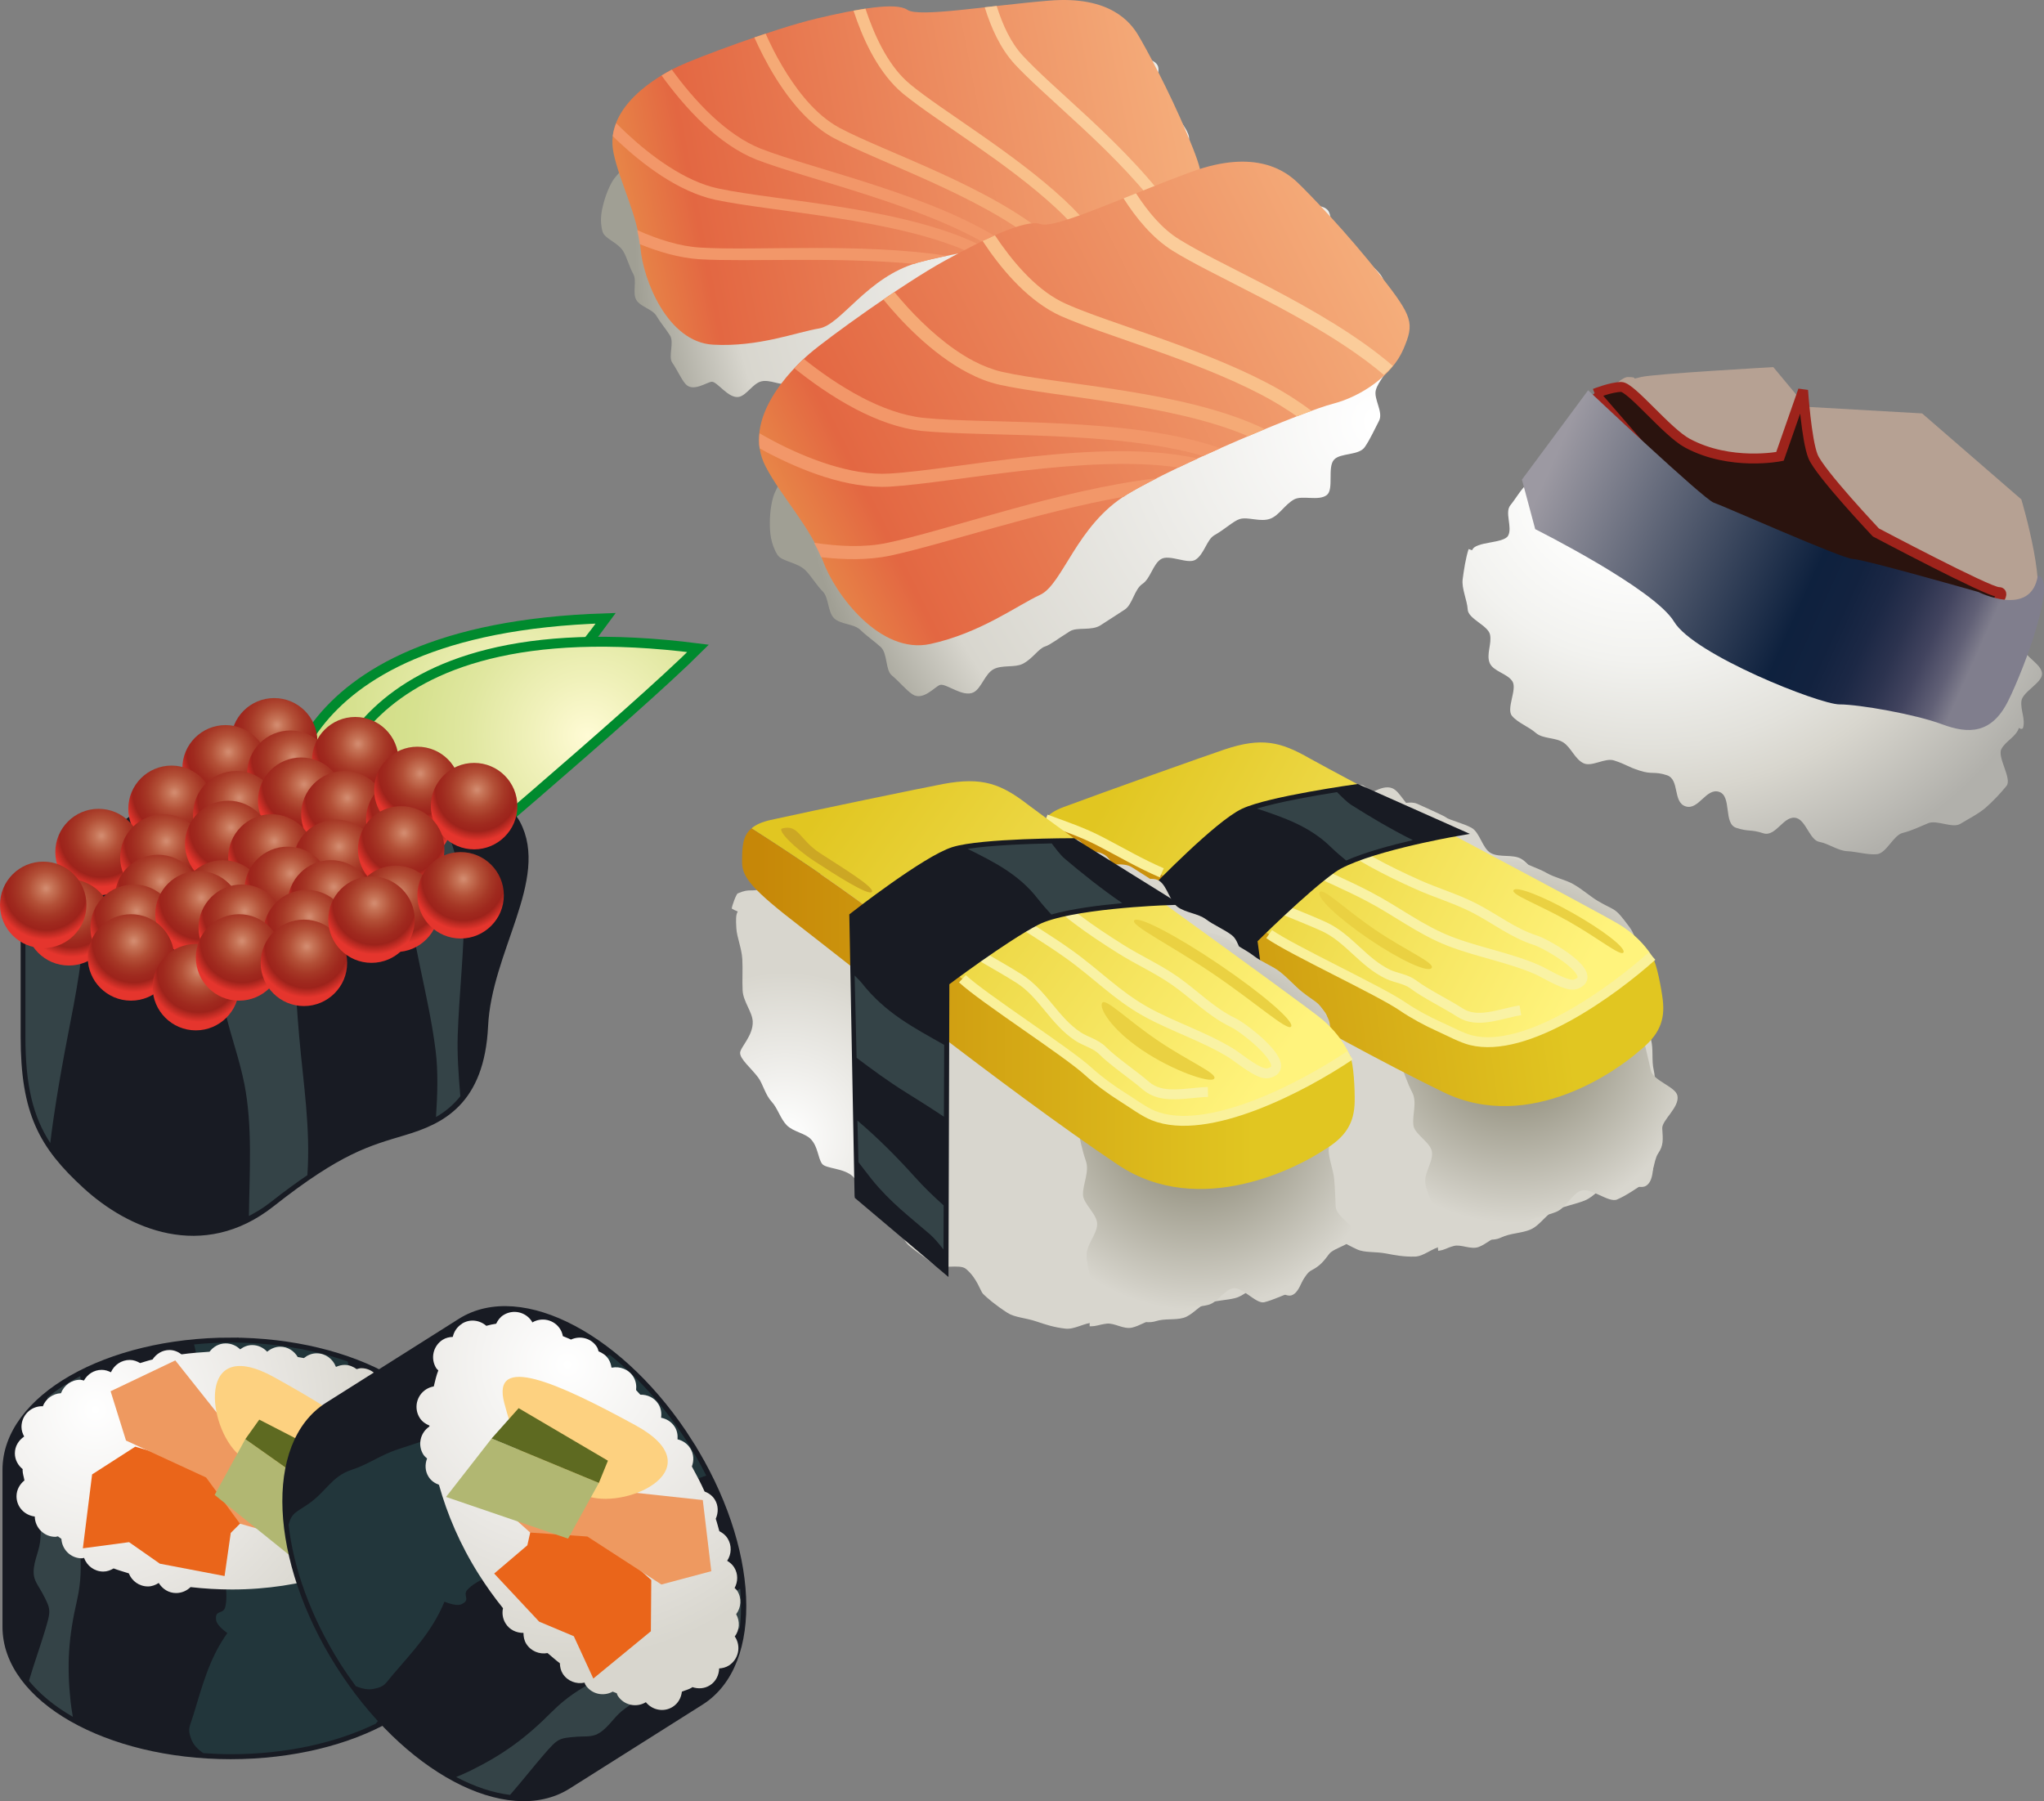 <?xml version="1.0" encoding="UTF-8" standalone="no"?>
<!-- Generator: Adobe Illustrator 13.0.0, SVG Export Plug-In . SVG Version: 6.00 Build 14948)  -->
<svg
    xmlns:rdf="http://www.w3.org/1999/02/22-rdf-syntax-ns#"
    xmlns="http://www.w3.org/2000/svg"
    xmlns:cc="http://web.resource.org/cc/"
    xmlns:xlink="http://www.w3.org/1999/xlink"
    xmlns:dc="http://purl.org/dc/elements/1.1/"
    xmlns:svg="http://www.w3.org/2000/svg"
    xmlns:inkscape="http://www.inkscape.org/namespaces/inkscape"
    xmlns:sodipodi="http://sodipodi.sourceforge.net/DTD/sodipodi-0.dtd"
    xmlns:ns1="http://sozi.baierouge.fr"
    id="Sushis"
    enable-background="new 0 0 615.706 542.612"
    xml:space="preserve"
    viewBox="0 0 615.706 542.612"
    version="1.0"
    y="0px"
    x="0px"
  >
<rect x="0" y="0" width="615.706" height="542.612" fill="#808080" stroke="none"/>
<g
    >
	<g
      >
			<radialGradient
          id="SVGID_1_"
          gradientUnits="userSpaceOnUse"
          cy="-182.23"
          cx="283.72"
          gradientTransform="matrix(.779 .725 -.705 .756 -2.406 10.161)"
          r="148.32"
        >
			<stop
            style="stop-color:#FFFFFF"
            offset=".017"
        />
			<stop
            style="stop-color:#D8D6CE"
            offset=".819"
        />
			<stop
            style="stop-color:#A09F94"
            offset="1"
        />
		</radialGradient
      >
		<path
          d="m213.51 24.187c-3.103 2.555-3.568 1.529-6.789 4.988-1.633 1.753-2.992 4.259-4.953 6.364-1.803 1.937-4.217 3.44-6.024 5.381-1.958 2.103-3.346 4.585-4.988 6.348-2.828 3.037-4.787 5.44-5.327 6.021-1.104 1.183-2.645 4.303-3.617 7.936-0.529 1.977-1.305 5.171-0.282 8.624 0.631 2.132 4.812 3.24 6.364 6.098 1.08 1.988 1.665 4.419 2.881 6.622 1.131 2.049-0.322 5.638 0.884 7.763 1.184 2.085 4.853 2.762 6.069 4.819 1.248 2.111 2.848 3.93 4.087 5.904 1.345 2.142-0.597 6.355 0.686 8.204 1.532 2.208 2.613 4.825 3.97 6.396 2.269 2.627 6.521-0.617 7.954-0.647 1.678-0.036 5.044 5.21 8.183 4.553 2.31-0.484 4.221-4.112 6.791-4.688 2.537-0.569 5.556 1.249 7.91 0.791 2.976-0.578 5.197-2.952 7.097-2.993 1.355-0.029 3.972-1.162 7.48-2.19 2.182-0.64 5.673 1.645 8.382 0.77 2.328-0.752 4.856-1.492 7.413-2.339 2.405-0.797 3.859-4.694 6.339-5.513 2.471-0.815 4.054-4.425 6.477-5.201 2.553-0.818 6.64 3.531 9 2.826 2.698-0.806 4.351-4.571 6.596-5.132 3.213-0.802 6.021-2.4 7.778-2.438 2.354-0.048 5.132 2.509 8.015 2.198 2.453-0.264 4.672-2.693 7.398-3.363 2.428-0.597 6.31 2.415 8.879 1.347 2.312-0.962 1.926-7.434 4.299-8.886 2.133-1.306 6.778 0.901 8.92-0.881 1.922-1.6 3.676-3.777 5.575-5.817 1.794-1.927-0.035-6.151 1.215-8.266 1.315-2.227 4.14-3.245 4.915-5.622 0.79-2.422 2.826-4.539 3.124-7.054 0.298-2.512-3.276-4.975-3.402-7.516-0.125-2.527 5.832-5.821 5.356-8.313-0.478-2.5-2.955-4.791-3.718-7.192-0.777-2.449-5.497-3.327-6.499-5.608-1.049-2.387 1.938-6.708 0.724-8.836-1.312-2.3-5.678-1.983-7.465-3.527-1.913-1.653-2.554-5.189-4.819-6.144-2.285-0.963-5.547 1.737-7.986 1.307-2.477-0.437-4.486-5.838-6.909-5.911-2.618-0.079-5.346 0.669-7.642 0.79-2.943 0.154-5.33 5.633-7.239 5.674-1.93 0.04-4.804-4.069-7.833-3.607-2.289 0.349-4.646 1.978-7.324 2.45-2.406 0.424-5.375-1.695-7.937-1.25-2.488 0.433-4.796 1.916-7.292 2.299-2.571 0.395-4.712 3.667-7.142 3.936-2.692 0.298-5.426-2.589-7.751-2.54-2.396 0.049-4.96 2.995-7.844 3.352-2.537 0.313-5.779-2.677-8.495-2.185-2.608 0.473-5.319 1.245-7.924 1.833-2.672 0.604-5.416 1.202-7.908 1.875-2.769 0.747-4.407 4.88-6.724 5.644-3.12 1.022-7.18-0.353-8.96 0.55z"
          fill="url(#SVGID_1_)"
      />
	</g
    >
		<linearGradient
        id="SVGID_2_"
        y2="-252.23"
        gradientUnits="userSpaceOnUse"
        x2="296.53"
        gradientTransform="matrix(.732 .681 -.681 .732 -4.303 8.254)"
        y1="-80.199"
        x1="171.03"
      >
		<stop
          style="stop-color:#EB994C"
          offset="0"
      />
		<stop
          style="stop-color:#E78447"
          offset=".065"
      />
		<stop
          style="stop-color:#E36742"
          offset=".159"
      />
		<stop
          style="stop-color:#F8BA85"
          offset="1"
      />
	</linearGradient
    >
	<path
        d="m184.82 46.126c1.924 9.001 7.334 18.919 8.099 28.478 0.756 9.557 8.103 28.472 21.887 29.232 13.787 0.758 25.293-3.817 31.924-4.888 6.63-1.071 14.463-15.523 29.721-19.816 15.267-4.295 51.788-8.933 59.712-8.796 7.923 0.132 17.407-3.119 22.191-9.127 4.783-6.009 4.725-7.679-0.748-20.819-5.469-13.142-12.596-26.228-14.813-29.901-2.228-3.672-8.343-11.795-26.634-10.309-18.288 1.489-39.423 5.16-42.838 2.779-3.413-2.378-15.017-0.297-27.417 2.647-12.404 2.942-35.857 11.695-41.596 14.401-5.72 2.701-22.48 12.051-19.48 26.115z"
        fill="url(#SVGID_2_)"
    />
	<g
      >
		<path
          d="m246.28 33.696c-5.68-5.292-10.184-12.574-13.262-18.55-0.949-1.866-1.715-3.511-2.391-5.006-1.133 0.373-2.251 0.747-3.393 1.14 2.89 6.509 8.49 17.365 16.649 24.991 2.243 2.089 4.672 3.933 7.313 5.336 13.659 7.247 43.522 17.292 60.735 31.078 1.638-0.216 3.283-0.44 4.85-0.633-17.64-15.581-50.134-26.177-63.927-33.548-2.32-1.267-4.53-2.892-6.58-4.808z"
          fill="#F5AA76"
      />
		<path
          d="m274.35 25.542c-0.434-0.362-0.873-0.736-1.247-1.083-5.963-5.477-9.879-14.229-12.408-21.847-1.155 0.171-2.346 0.372-3.591 0.593 2.621 8.049 6.861 17.507 13.585 23.848 0.481 0.408 0.953 0.808 1.368 1.196 10.167 8.308 31.266 20.674 46.186 34.567 2.886 2.688 5.442 5.432 7.726 8.193 1.566-0.159 2.869-0.262 4.18-0.364-2.744-3.566-5.902-7.047-9.506-10.403-15.29-14.244-36.62-26.737-46.29-34.7z"
          fill="#F9C08A"
      />
		<path
          d="m313.27 26.795c3.736 3.479 8.039 7.337 12.459 11.453 9.319 8.646 19.132 18.542 25.727 28.245 1.016-0.543 2.043-1.048 2.949-1.712-6.885-10.259-16.846-20.296-26.277-29.105-4.463-4.158-8.771-8.015-12.462-11.451-2.946-2.742-5.506-5.241-7.484-7.361-3.717-3.951-6.189-9.44-7.966-15.072-1.204 0.14-2.407 0.272-3.589 0.41 1.916 6.176 4.678 12.356 8.969 17.063 2.06 2.232 4.7 4.765 7.67 7.53z"
          fill="#FBCC9A"
      />
		<path
          d="m214.64 35.073c-4.951-4.61-9.136-9.793-12.269-14.095-0.932 0.489-1.959 1.075-3.098 1.764 3.255 4.489 7.67 9.988 12.951 14.928 4.629 4.312 9.908 8.134 15.621 10.408 15.949 6.118 50.258 13.688 71.026 26.522 1.673-0.271 3.335-0.516 5.018-0.769-21.356-14.845-58.464-22.669-74.754-29.057-5.13-2.025-10.09-5.603-14.5-9.701z"
          fill="#F29769"
      />
		<path
          d="m188.65 40.063c-1.114-1.038-2.072-1.997-3.026-2.958-0.483 1.249-0.889 2.535-1.051 3.893 0.578 0.557 1.066 1.063 1.683 1.637 7.435 6.924 18.037 15.141 29.306 17.57 17.131 3.62 53.642 5.648 76.071 15.621 1.818-0.332 3.724-0.637 5.62-0.949-23.17-12.46-63.213-14.263-80.963-18.11-10.1-2.148-20.46-9.969-27.64-16.704z"
          fill="#F29769"
      />
		<path
          d="m285.29 77.06c-26.043-4.014-58.168-1.43-74.411-2.484-6.215-0.357-12.747-2.5-18.928-5.234 0.315 1.41 0.613 2.818 0.762 4.216 5.83 2.354 11.949 4.141 17.949 4.542 14.639 0.859 41.31-0.809 64.791 1.398 0.336-0.111 0.639-0.283 0.989-0.377 2.44-0.691 5.53-1.377 8.85-2.061z"
          fill="#F29769"
      />
	</g
    >
</g
  >
<g
    >
	<g
      >
			<radialGradient
          id="SVGID_3_"
          gradientUnits="userSpaceOnUse"
          cy="383.93"
          cx="297.38"
          gradientTransform="matrix(.991 -.138 .138 .991 -10.256 -4.894)"
          r="59.114"
        >
			<stop
            style="stop-color:#FFFFFF"
            offset=".017"
        />
			<stop
            style="stop-color:#D8D6CE"
            offset=".819"
        />
		</radialGradient
      >
		<path
          d="m316.41 267.53c-1.864 4.181-2.747 3.059-1.698 8.349 0.531 2.674 2.421 5.502 3.054 8.725 0.579 2.949 0.75 6.096 1.325 9.071 0.615 3.188 3.818 5.78 4.326 8.507 0.766 4.101-2.87 8.074-2.645 9.691 0.255 1.846 3.924 3.937 6.324 6.362 1.67 1.686 2.652 4.784 4.849 6.586 1.991 1.634 3.133 4.641 5.229 6.265 2.162 1.675 5.732 1.428 7.67 2.984 2.375 1.907 2.623 5.193 4.09 6.739 1.271 1.343 6.679 0.102 9.678 2.28 2.069 1.504 2.223 6.413 4.783 8.138 2.268 1.527 5.926 1.282 8.38 2.875 2.382 1.547 3.315 5.467 5.7 6.982 2.488 1.58 5.188 2.743 7.488 4.188 2.652 1.667 8.002-1.386 10.125-0.051 3.637 2.286 4.974 5.999 5.864 6.672 1.271 0.961 3.964 2.69 7.806 4.479 2.346 1.092 5.453 0.614 8.816 1.259 2.658 0.509 5.305 1.018 8.624 0.926 2.745-0.075 5.045-2.517 8.256-3.179 2.717-0.561 5.367-0.577 8.426-1.664 2.64-0.938 6.325 0.515 9.225-0.883 2.868-1.381 6.26-1.266 8.948-2.442 2.938-1.287 4.781-4.774 7.48-5.873 3.002-1.223 6.09-1.762 8.764-2.827 3.063-1.219 5.036-4.312 7.62-5.437 3.116-1.355 8.542 2.413 10.877 1.006 2.987-1.8 1.645-7.824 3.184-10.098 1.643-2.427 1.86-3.722 1.629-7.201-0.164-2.442-1.2-5.097-1.869-8.576-0.53-2.757 0.141-5.938-0.602-9.07-0.681-2.869-0.029-6.168-0.814-9.156-0.774-2.948-2.787-5.565-3.594-8.448-0.852-3.041 0.256-6.548-0.553-9.31-0.949-3.229-1.013-6.451-1.786-8.985-1.612-5.284 0.019-5.601-2.76-9.207-2.673-3.47-5.769 2.122-10.426-0.63-2.169-1.281-1.964-7.487-4.801-9.135-2.359-1.371-6.014-0.945-8.696-2.477-2.451-1.4-3.917-4.8-6.538-6.268-2.515-1.408-6.503-0.284-9.089-1.697-2.574-1.407-3.303-6.29-5.864-7.646-2.64-1.397-5.693-2.003-8.23-3.286-2.73-1.382-6.33-0.802-8.832-1.978-2.895-1.361-4.356-5.656-6.781-6.633-3.411-1.374-7.896 3.007-9.959 2.674-2.771-0.447-5.161-3.967-8.046-4.274-2.812-0.3-5.826 2.435-8.71 2.36-2.836-0.073-5.521-0.408-8.392-0.176-2.824 0.228-6.097-2.4-8.921-1.794-2.753 0.591-3.973 6.053-6.695 7.082-2.61 0.986-6.886-1.851-9.439-0.395-2.271 1.295-3.442 5.116-6.078 6.521-2.42 1.29-6.703-0.753-9.256 0.554-2.523 1.292-2.936 6.81-5.425 8.05-2.626 1.309-7.647-2.418-10.05-1.247-2.81 1.371-3.584 6.365-5.803 7.428-4.63 2.23-4.46-0.56-6.18 3.31z"
          fill="url(#SVGID_3_)"
      />
	</g
    >
	<g
      >
			<radialGradient
          id="SVGID_4_"
          gradientUnits="userSpaceOnUse"
          cy="378.47"
          cx="417.86"
          gradientTransform="matrix(.991 -.138 .138 .991 -10.256 -4.894)"
          r="55.942"
        >
			<stop
            style="stop-color:#908D7B"
            offset=".214"
        />
			<stop
            style="stop-color:#D8D6CE"
            offset="1"
        />
		</radialGradient
      >
		<path
          d="m489.01 276.9c-2.674-3.47-3.095-2.763-7.752-5.514-2.169-1.281-4.425-3.339-7.262-4.987-2.359-1.371-5.474-1.908-8.156-3.44-2.451-1.4-5.394-2.203-8.015-3.671-2.515-1.408-6.323-0.596-8.909-2.009-2.574-1.407-5.119-2.852-7.681-4.208-2.64-1.397-3.652-5.865-6.189-7.148-2.73-1.382-5.515-2.544-8.017-3.721-2.895-1.361-7.21 1.116-9.636 0.139-3.41-1.374-5.329-5.58-7.393-5.913-2.771-0.447-6.086 2.809-8.971 2.502-2.812-0.3-5.486-1.088-8.37-1.163-2.836-0.073-5.834-3.687-8.704-3.455-2.824 0.228-4.999 5.032-7.823 5.638-2.753 0.591-6.408-1.997-9.131-0.968-2.61 0.986-4.537 3.732-7.092 5.189-2.27 1.295-4.376 3.45-7.012 4.854-2.42 1.29-4.765 3.015-7.316 4.322-2.523 1.292-5.406 1.948-7.896 3.188-2.626 1.309-6.007 0.913-8.407 2.084-2.811 1.371-5.102 3.233-7.32 4.296-4.632 2.218-4.588 0.536-8.188 2.752-0.423 0.261-1.315 4.31-1.2 4.882 2.227 0.982 5.423 0.954 7.553 2.027 2.188 1.102 5.764-0.468 7.789 0.758 2.106 1.275 3.939 3.021 5.803 4.463 2.22 1.72 4.347 2.185 6.382 2.947 2.317 0.869 3.833 3.902 6.245 4.494 2.156 0.529 4.674-0.103 7.176 0.981 2.292 0.999 5.145 1.258 7.23 2.748 2.052 1.468 5.41 1.041 7.484 2.465 2.109 1.449 1.949 6.648 4.312 7.514 2.656 0.97 6.768-1.263 9.941-0.412 3.189 0.854 6.271 1.289 9.036 1.789 2.6 0.469 4.275 5.787 6.8 6.263 2.609 0.49 5.854-2.131 8.291-1.336 2.485 0.811 2.868 5.25 5.076 6.694 2.932 1.919 8.902-0.82 9.643 0.714 0.818 1.695-0.484 4.51 0.566 7.576 1.021 2.988 2.018 5.979 3.527 8.926 1.521 2.967-0.082 6.675 0.333 9.865 0.362 2.76 5.32 5.146 5.611 8.147 0.275 2.833-2.267 6.012-2.041 8.958 0.222 2.888 2.161 5.689 2.349 8.592 0.19 2.938 1.65 5.786 1.82 8.642 0.121 1.975-0.632 1.484-0.253 3.453 2.229-0.308 2.207-0.793 4.69-1.461 2.185-0.587 5.136 1.201 7.522 0.29 2.128-0.812 3.95-2.544 6.242-3.647 2.868-1.381 5.562-2.941 8.25-4.118 2.938-1.287 6.114-1.689 8.813-2.788 3.002-1.223 4.688-5.269 7.361-6.334 3.063-1.219 8.421 3.716 11.005 2.592 3.116-1.355 5.872-3.439 8.207-4.847 2.987-1.8 2.601-6.735 4.14-9.009 1.643-2.427 1.477-4.072 1.245-7.552-0.164-2.442 5.247-6.352 4.578-9.831-0.53-2.757-7.26-4.479-8.002-7.61-0.681-2.87-1.301-5.813-2.086-8.802-0.774-2.948-2.39-5.641-3.196-8.523-0.852-3.041 0.093-6.477-0.717-9.238-0.948-3.229 3.008-7.655 2.234-10.189-1.58-5.27-1.71-5.23-4.49-8.84z"
          fill="url(#SVGID_4_)"
      />
	</g
    >
		<linearGradient
        id="SVGID_5_"
        y2="369.4"
        gradientUnits="userSpaceOnUse"
        x2="436.17"
        gradientTransform="matrix(.991 -.138 .138 .991 -10.256 -4.894)"
        y1="279.47"
        x1="314.34"
      >
		<stop
          style="stop-color:#E1C621"
          offset="0"
      />
		<stop
          style="stop-color:#FFF37C"
          offset="1"
      />
	</linearGradient
    >
	<path
        d="m426.07 305.71c7.523 4.087 25.541 12.566 41.271 4.53 9.806-5.019 24.409-13.546 30.297-22.214-2.567-3.987-5.829-6.946-9.407-9.24-5.626-3.619-86.411-46.12-93.748-50.329-8.749-5.007-14.435-6.421-25.636-2.667-5.543 1.855-35.939 12.676-48.473 17.346-2.526 0.94-4.143 2.008-5.212 3.21 11.103 5.067 25.595 12.098 37.53 18.665 20.22 11.1 65.86 36.61 73.38 40.69z"
        fill="url(#SVGID_5_)"
    />
		<linearGradient
        id="SVGID_6_"
        y2="346.33"
        gradientUnits="userSpaceOnUse"
        x2="464.18"
        gradientTransform="matrix(.991 -.138 .138 .991 -10.256 -4.894)"
        y1="346.33"
        x1="285.04"
      >
		<stop
          style="stop-color:#C68708"
          offset=".022"
      />
		<stop
          style="stop-color:#E1C621"
          offset=".835"
      />
	</linearGradient
    >
	<path
        d="m497.64 288.03c-5.888 8.668-20.491 17.195-30.297 22.214-15.729 8.036-33.747-0.443-41.271-4.53-7.523-4.079-53.165-29.591-73.378-40.698-11.936-6.567-26.428-13.598-37.53-18.665-2.286 2.533-1.966 5.754-1.36 10.15 0.607 4.37 3.971 7.499 19.473 16.336 11.896 6.776 65.504 38.692 101.53 56.195 26.166 12.729 52.956-7.099 58.82-12.31 6.275-4.897 7.967-9.402 7.238-15.532-0.39-3.24-1.76-10.86-3.22-13.15z"
        fill="url(#SVGID_6_)"
    />
	<path
        stroke="#FAF19A"
        stroke-width="2.988"
        d="m382.3 281.41c6.688 4.727 33.222 17.001 40.128 21.735 3.273 2.247 7.515 4.535 11.071 6.123 2.993 1.342 6.764 3.396 9.6 4.103 16.641 4.156 42.451-14.516 54.537-25.348"
        fill="none"
    />
	<path
        stroke="#FAF19A"
        stroke-width="2.988"
        d="m315.02 246.81c6.14 2.282 10.984 3.846 16.698 6.822 6.018 3.135 11.633 6.452 18.244 9.317"
        fill="none"
    />
	<path
        stroke="#344347"
        stroke-width="2.988"
        d="m351.92 264.36c3.548 2.505 8.695 6.461 12.46 8.423 3.613 1.896 11.335 6.647 15.713 7.405"
        fill="none"
    />
	<path
        stroke="#F9F2A4"
        stroke-width="2.988"
        d="m360.58 263.36c5.615 2.528 11.69 3.396 16.967 6.344 6.748 3.778 14.132 6.2 21.193 9.417 7.535 3.443 11.801 10.773 19.371 14.386 2.37 1.132 5.405 1.378 7.635 3.069 3.648 2.762 10.15 5.931 14.024 8.459 5.29 3.438 11.966 0.36 18.206-0.683"
        fill="none"
    />
	<path
        stroke="#F9F2A4"
        stroke-width="2.988"
        d="m370.65 250.18c12.637 7.278 28.635 13.121 41.552 19.867 8.712 4.548 15.531 10.044 24.583 13.554 8.382 3.244 18.222 4.966 26.381 8.579 2.481 1.108 8.89 5.224 11.405 4.354 7.938-2.744-8.609-12.169-11.971-13.243-6.847-2.179-12.263-6.544-18.637-9.808-5.504-2.812-11.416-4.509-17.054-7.054-9.199-4.156-18.935-8.967-26.533-15.52"
        fill="none"
    />
	<path
        stroke="#181B23"
        stroke-width="2.988"
        d="m361.22 348.3l-12.706-80.481s18.573-19.213 26.247-22.821c7.675-3.625 34.027-7.283 34.027-7.283l28.903 12.869s-27.724 4.867-36.34 10.919c-8.613 6.054-24.128 21.514-24.128 21.514l11.188 82.479-27.19-17.2z"
        fill="#181B23"
    />
	<g
        fill="#344347"
      >
		<path
          d="m376.38 340.65c-5.315-4.505-11.952-9.617-18.764-13.919l1.966 11.999c1.518 1.471 3 2.995 4.507 4.413 6.251 5.878 12.595 9.397 19.155 13.646 1.336 0.87 2.865 2.26 4.477 3.817l-1.728-12.782c-3.22-2.14-6.38-4.42-9.63-7.18z"
      />
		<path
          d="m400.96 255.24c1.594 1.559 3.047 2.749 4.54 3.996 5.528-2.456 13.46-4.604 20.079-6.145-6.724-3.345-13.319-7.308-18.433-10.547-1.592-1.026-2.982-2.545-4.412-3.916-6.688 1.056-17.445 2.93-24.123 4.956 8.12 2.7 15.91 5.34 22.34 11.65z"
      />
		<path
          d="m353.27 286.66c-0.688-0.66-1.564-1.213-2.316-1.844l3.881 23.767c5.076 2.812 10.186 5.579 15.584 7.984 3.699 1.651 7.832 3.519 12.068 5.562l-2.812-20.826c-9.61-3.8-18.28-6.84-26.4-14.64z"
      />
	</g
    >
	<path
        d="m431.25 291.6c-1.026 1.543-9.438-2.316-18.764-8.631-9.315-6.299-16.029-12.655-14.984-14.184 1.027-1.546 7.559 5.117 16.873 11.408 9.33 6.31 17.91 9.86 16.87 11.4z"
        fill="#EAD142"
    />
	<path
        d="m489.03 286.92c-0.754 1.348-7.404-4.18-16.556-9.367-9.141-5.167-17.32-8.015-16.557-9.368 0.748-1.348 8.778 1.756 17.925 6.923 9.16 5.19 15.96 10.48 15.19 11.82z"
        fill="#EAD142"
    />
</g
  >
<path
      stroke="#181B23"
      stroke-width="2.988"
      d="m69.479 404.45c-37.132 0-67.237 17.172-67.237 38.354v47.311c0 21.183 30.105 38.354 67.237 38.354 37.133 0 67.239-17.171 67.239-38.354v-47.311c0-21.17-30.11-38.35-67.241-38.35z"
      fill="#181B23"
  />
<path
      d="m23.177 482.2c1.32-5.761 1.296-10.51 0.934-16.026-0.689-10.441 2.375-20.662 2.002-31.052-0.257-7.144-1.091-13.779-1.943-20.544-3.688 1.926-7.021 4.068-9.881 6.419 0.018 10.898-0.135 21.648-1.675 32.423-0.525 3.695-0.076 7.377-0.532 11.067-0.402 3.279-2.456 6.951-1.833 10.365 0.315 1.751 1.658 3.461 2.51 5.072 2.662 5.03 2.632 5.159 0.735 11.498-1.15 3.847-3.07 9.269-4.78 14.935 3.32 4.039 7.774 7.717 13.225 10.834-0.263-1.589-0.524-3.151-0.683-4.657-1.173-11.11-0.601-19.35 1.921-30.33z"
      fill="#344347"
  />
<path
      d="m117.01 494.42c-1.138-4.343-0.957-8.385-1.745-12.792-0.678-3.741-1.915-7.237-2.505-10.938-0.548-3.427 0.712-7.221 0.035-10.623-0.659-3.31-3.239-6.152-4.4-9.27-2.591-6.933-5.27-14.941-4.465-22.365 0.503-4.692 1.63-9.094 1.454-13.885-0.052-1.454-0.309-2.92-0.63-4.378-10.249-3.602-22.271-5.721-35.194-5.721-3.787 0-7.478 0.223-11.096 0.567 0.591 2.348 1.099 4.692 1.115 7.085 0.023 3.041-1.513 6.11-1.132 9.293 0.542 4.546 4.587 8.544 4.383 13.248-0.041 0.917-1.762 1.011-1.932 2.072-0.333 2.084 0.887 4.961 0.198 6.911-2.31 6.549-4.997 4.874-0.222 12.676 2.715 4.437 4.821 7.35 5.557 11.47 0.771 4.29 2.515 12.612 1.395 16.442-0.67 2.286-3.168 0.576-2.719 3.881 0.193 1.418 2.287 3.069 3.367 3.882-5.509 7.763-7.522 15.88-10.289 24.894-1.075 3.501-1.786 3.858-0.531 7.154 0.649 1.704 1.966 3.006 3.589 4.119 2.731 0.188 5.492 0.323 8.317 0.323 16.647 0 31.856-3.473 43.599-9.188 2.528-2.725 1.915-3.729 2.101-8.405 0.26-6.43 3.33-10.42 1.75-16.46z"
      fill="#22363B"
  />
<radialGradient
      id="SVGID_7_"
      gradientUnits="userSpaceOnUse"
      cy="424.67"
      cx="28.763"
      r="85.592"
    >
	<stop
        style="stop-color:#FFFFFF"
        offset="0"
    />
	<stop
        style="stop-color:#E9E7E3"
        offset=".604"
    />
	<stop
        style="stop-color:#D8D6CE"
        offset="1"
    />
</radialGradient
  >
<path
      d="m136.47 442.81c0-2.82-1.896-5.103-4.465-5.871-0.28-0.969-0.635-1.915-1.049-2.854 0.595-0.953 1.032-2.021 1.032-3.229 0-3.444-2.785-6.227-6.229-6.227-0.104 0-0.186 0.052-0.292 0.057-0.104-3.35-2.813-6.034-6.187-6.034-0.788 0-1.529 0.181-2.223 0.45-0.753-0.491-1.372-1.04-2.171-1.506-0.409-3.041-2.907-5.423-6.064-5.423-0.492 0-0.929 0.17-1.39 0.28-1.027-0.741-2.223-1.272-3.589-1.272-0.917 0-1.774 0.222-2.557 0.579-0.04-0.014-0.087-0.023-0.127-0.043-0.894-2.345-3.123-4.026-5.784-4.026-1.478 0-2.773 0.584-3.841 1.441-0.603-0.129-1.238-0.209-1.845-0.326-1.086-1.821-2.987-3.105-5.271-3.105-1.517 0-2.86 0.606-3.939 1.512-1.136-1.22-2.725-2.008-4.528-2.008-1.378 0-2.58 0.532-3.613 1.291-1.12-1.104-2.655-1.792-4.354-1.792-2.025 0-3.735 1.021-4.874 2.515-2.866 0.181-5.686 0.397-8.422 0.787-1.035-0.764-2.248-1.307-3.637-1.307-2.171 0-3.987 1.173-5.101 2.854-1.308 0.304-2.487 0.723-3.748 1.08-0.927-0.55-1.95-0.945-3.104-0.945-2.545 0-4.717 1.534-5.686 3.717-0.845-0.432-1.768-0.729-2.783-0.729-2.33 0-4.279 1.324-5.347 3.216-0.379-0.07-0.725-0.228-1.127-0.228-2.667 0-4.896 1.688-5.789 4.045-2.521 0.129-4.617 1.71-5.476 3.964-0.07-0.006-0.123-0.043-0.193-0.043-3.444 0-6.227 2.785-6.227 6.229 0 1.068 0.339 2.026 0.812 2.9-1.653 1.122-2.802 2.92-2.802 5.067 0 1.954 0.958 3.63 2.364 4.768 0 0.082-0.042 0.157-0.042 0.239 0 1.08 0.39 2.102 0.559 3.158-1.423 1.145-2.385 2.819-2.385 4.786 0 3.181 2.416 5.709 5.502 6.083 0.059 3.383 2.796 6.12 6.205 6.12 0.275 0 0.501-0.121 0.771-0.15 0.315 0.269 0.711 0.501 1.044 0.77 0.198 3.252 2.841 5.855 6.152 5.855 0.239 0 0.437-0.111 0.67-0.135 0.871 2.392 3.105 4.12 5.803 4.12 1.155 0 2.171-0.396 3.099-0.944 1.449 0.566 3.053 0.985 4.582 1.488 0.91 2.299 3.135 3.94 5.767 3.94 1.219 0 2.287-0.445 3.244-1.047 1.098 1.781 2.978 3.035 5.224 3.035 1.703 0 3.239-0.688 4.359-1.791 4.05 0.461 8.237 0.718 12.525 0.718 10.6 0 20.435-1.628 29.207-4.267 1.045 0.8 2.294 1.359 3.712 1.359 2.042 0 3.77-1.045 4.902-2.562 0.513 0.134 1.016 0.315 1.576 0.315 3.38 0 6.093-2.703 6.193-6.053 0.087-0.054 0.151-0.11 0.233-0.164 1.016 0.725 2.188 1.237 3.531 1.237 3.444 0 6.229-2.79 6.229-6.228 0-0.852-0.176-1.67-0.485-2.41 1.179-1.227 2.417-2.429 3.343-3.735 0.299 0.039 0.567 0.174 0.877 0.174 3.443 0 6.227-2.79 6.227-6.227 0-1.12-0.374-2.113-0.894-3.022 1.18-1.16 1.91-2.72 1.91-4.47z"
      fill="url(#SVGID_7_)"
  />
<polygon
      points="24.962 466.44 38.878 464.58 48.157 471.07 67.646 474.79 69.509 461.8 76.932 454.38 69.509 444.17 40.734 435.82 27.747 444.17"
      fill="#EA651A"
  />
<polygon
      points="37.956 433.97 62.083 445.1 72.292 459.02 85.278 462.73 77.854 441.38 52.804 409.83 33.315 419.12"
      fill="#EE9960"
  />
<path
      d="m71.976 438.28c-9.623-8.405-12.828-36.415 10.682-23.346 23.515 13.068 41.684 25.206 26.719 29.871-14.953 4.669-32.06 7.471-34.202 1.874-2.138-5.6-3.202-8.39-3.202-8.39z"
      fill="#FDD180"
  />
<g
    >
	<polygon
        points="64.658 450.35 73.898 433.55 102.46 453.72 94.903 474.72"
        fill="#B1B772"
    />
	<polygon
        points="73.898 433.55 78.099 427.67 105.82 441.95 102.46 453.72"
        fill="#5E6A21"
    />
</g
  >
<g
    >
	<path
        stroke="#181B23"
        stroke-width="2.988"
        d="m207.35 434.93c19.832 31.395 21.391 66.018 3.484 77.33l-39.998 25.267c-17.913 11.311-48.509-4.968-68.335-36.362-19.833-31.396-21.391-66.018-3.483-77.33l39.997-25.266c17.91-11.32 48.51 4.96 68.34 36.36z"
        fill="#181B23"
    />
	<path
        d="m166.34 515.6c4.166-4.19 8.193-6.712 13.05-9.351 9.198-4.995 16.202-13.044 25.186-18.274 6.174-3.602 12.232-6.438 18.409-9.326 0.336 4.145 0.308 8.105-0.153 11.783-9.22 5.801-18.228 11.674-26.515 18.73-2.843 2.415-6.2 4.004-9.077 6.355-2.557 2.096-4.564 5.79-7.779 7.086-1.653 0.672-3.813 0.45-5.633 0.589-5.674 0.438-5.767 0.531-10.115 5.516-2.638 3.03-6.194 7.549-10.075 12.019-5.187-0.648-10.674-2.452-16.219-5.394 1.482-0.624 2.947-1.242 4.302-1.909 10.03-4.97 16.69-9.85 24.62-17.84z"
        fill="#344347"
    />
	<path
        d="m105.89 442.79c4.279-1.355 7.605-3.667 11.75-5.359 3.524-1.425 7.144-2.241 10.588-3.723 3.188-1.366 5.719-4.46 8.959-5.702 3.152-1.209 6.933-0.543 10.184-1.228 7.249-1.511 15.45-3.523 21.299-8.171 3.694-2.93 6.817-6.234 10.961-8.643 1.254-0.736 2.633-1.297 4.039-1.805 8.516 6.741 16.727 15.776 23.632 26.703 2.02 3.198 3.805 6.438 5.445 9.677-2.298 0.758-4.551 1.581-6.589 2.842-2.58 1.605-4.354 4.547-7.249 5.925-4.133 1.967-9.67 0.683-13.54 3.368-0.753 0.524 0.087 2.03-0.724 2.736-1.582 1.395-4.665 1.903-5.947 3.526-4.303 5.45-1.454 6.828-10.6 6.957-5.2 0.076-8.786-0.152-12.66 1.424-4.039 1.646-12.013 4.61-14.649 7.604-1.577 1.793 1.207 2.987-1.828 4.373-1.302 0.596-3.818-0.292-5.079-0.776-3.625 8.808-9.414 14.842-15.553 21.997-2.388 2.779-2.307 3.567-5.767 4.267-1.786 0.362-3.59-0.058-5.399-0.835-1.616-2.205-3.203-4.471-4.715-6.858-8.89-14.07-14.071-28.786-15.513-41.766 0.95-3.595 2.129-3.613 5.981-6.27 5.305-3.63 7.044-8.36 12.982-10.25z"
        fill="#22363B"
    />
		<radialGradient
        id="SVGID_8_"
        gradientUnits="userSpaceOnUse"
        cy="3.872"
        cx="-568.72"
        gradientTransform="matrix(-.534 -.846 -.846 .534 -129.51 -72.103)"
        r="89.204"
      >
		<stop
          style="stop-color:#FFFFFF"
          offset="0"
      />
		<stop
          style="stop-color:#E9E7E3"
          offset=".604"
      />
		<stop
          style="stop-color:#D8D6CE"
          offset="1"
      />
	</radialGradient
    >
	<path
        d="m139.14 398.77c2.381-1.506 5.323-1.122 7.349 0.642 0.969-0.28 1.955-0.484 2.971-0.637 0.489-1.01 1.155-1.956 2.182-2.597 2.906-1.838 6.747-0.97 8.586 1.938 0.059 0.094 0.059 0.186 0.111 0.279 2.889-1.704 6.601-0.847 8.405 2.008 0.42 0.665 0.666 1.389 0.805 2.118 0.818 0.374 1.611 0.607 2.434 1.033 2.79-1.277 6.135-0.438 7.821 2.229 0.263 0.414 0.355 0.875 0.509 1.324 1.173 0.474 2.265 1.204 2.995 2.354 0.484 0.774 0.757 1.621 0.875 2.475 0.028 0.023 0.063 0.057 0.105 0.081 2.456-0.496 5.071 0.49 6.49 2.742 0.788 1.251 0.986 2.655 0.834 4.018 0.426 0.442 0.833 0.932 1.261 1.381 2.118-0.052 4.221 0.87 5.439 2.804 0.812 1.276 1.016 2.735 0.823 4.138 1.64 0.308 3.157 1.23 4.121 2.754 0.735 1.167 0.928 2.463 0.835 3.748 1.534 0.355 2.936 1.283 3.84 2.72 1.086 1.717 1.133 3.706 0.479 5.463 1.376 2.521 2.702 5.02 3.828 7.539 1.204 0.468 2.307 1.204 3.048 2.383 1.16 1.833 1.138 3.992 0.316 5.836 0.437 1.268 0.71 2.487 1.084 3.742 0.964 0.489 1.844 1.144 2.457 2.119 1.36 2.153 1.22 4.809-0.104 6.794 0.817 0.482 1.559 1.108 2.1 1.966 1.244 1.968 1.168 4.325 0.141 6.233 0.263 0.287 0.578 0.49 0.793 0.836 1.425 2.251 1.185 5.036-0.327 7.05 1.239 2.206 1.015 4.822-0.432 6.746 0.047 0.06 0.106 0.083 0.14 0.141 1.839 2.912 0.976 6.754-1.937 8.592-0.905 0.572-1.898 0.794-2.89 0.864-0.063 1.996-0.969 3.927-2.783 5.077-1.651 1.039-3.584 1.127-5.294 0.543-0.07 0.048-0.111 0.122-0.181 0.165-0.916 0.576-1.983 0.791-2.971 1.213-0.203 1.814-1.108 3.525-2.771 4.576-2.686 1.697-6.118 1.003-8.078-1.406-2.896 1.756-6.671 0.905-8.494-1.979-0.146-0.229-0.162-0.491-0.28-0.729-0.395-0.123-0.805-0.335-1.213-0.474-2.854 1.568-6.467 0.723-8.229-2.071-0.129-0.205-0.141-0.434-0.246-0.644-2.492 0.544-5.143-0.425-6.584-2.702-0.619-0.98-0.821-2.048-0.856-3.128-1.249-0.922-2.463-2.054-3.707-3.074-2.428 0.453-5.001-0.55-6.408-2.773-0.654-1.033-0.847-2.172-0.853-3.304-2.089 0.023-4.149-0.894-5.352-2.796-0.911-1.441-1.15-3.105-0.812-4.641-2.557-3.181-5.008-6.577-7.295-10.207-5.662-8.96-9.539-18.147-11.994-26.973-1.232-0.454-2.376-1.215-3.129-2.409-1.091-1.729-1.133-3.747-0.456-5.516-0.385-0.362-0.812-0.689-1.107-1.162-1.804-2.86-0.97-6.596 1.809-8.468 0-0.106 0.016-0.187 0.016-0.287-1.155-0.473-2.218-1.19-2.936-2.322-1.838-2.912-0.962-6.759 1.943-8.592 0.719-0.455 1.501-0.747 2.295-0.876 0.407-1.651 0.764-3.345 1.372-4.826-0.193-0.229-0.449-0.387-0.613-0.647-1.839-2.907-0.97-6.753 1.938-8.593 0.946-0.595 1.985-0.812 3.035-0.858 0.33-1.55 1.26-3 2.74-3.94z"
        fill="url(#SVGID_8_)"
    />
	<polygon
        points="178.72 505.67 172.85 492.92 162.41 488.53 148.86 474.04 158.85 465.53 161.16 455.29 173.76 456.11 196.18 475.98 196.06 491.42"
        fill="#EA651A"
    />
	<polygon
        points="199.23 477.34 176.94 462.89 159.71 461.69 149.64 452.69 171.66 447.57 211.7 451.9 214.26 473.33"
        fill="#EE9960"
    />
	<path
        d="m177.41 450.88c12.245 3.648 37.641-8.602 14.038-21.496-23.609-12.903-43.578-21.782-39.527-6.642 4.04 15.14 10.804 31.097 16.682 29.919 5.88-1.18 8.81-1.78 8.81-1.78z"
        fill="#FDD180"
    />
	<g
      >
		<polygon
          points="171.12 463.52 180.39 446.74 148.09 433.35 134.36 450.96"
          fill="#B1B772"
      />
		<polygon
          points="180.39 446.74 183.12 440.04 156.23 424.22 148.09 433.35"
          fill="#5E6A21"
      />
	</g
    >
</g
  >
<g
    >
		<radialGradient
        id="SVGID_9_"
        gradientUnits="userSpaceOnUse"
        cy="-44.547"
        cx="499.23"
        gradientTransform="matrix(.951 .309 -.276 .851 4.419 30.473)"
        r="145.79"
      >
		<stop
          style="stop-color:#FFFFFF"
          offset="0"
      />
		<stop
          style="stop-color:#FCFCFB"
          offset=".198"
      />
		<stop
          style="stop-color:#F2F2EF"
          offset=".396"
      />
		<stop
          style="stop-color:#E2E1DB"
          offset=".593"
      />
		<stop
          style="stop-color:#D8D6CE"
          offset=".692"
      />
		<stop
          style="stop-color:#B1B0AB"
          offset=".945"
      />
	</radialGradient
    >
	<path
        d="m608.17 219.25c-0.885 2.725-3.958 3.926-5.287 6.371-1.357 2.495 3.291 8.963 1.524 11.143-1.775 2.191-4.145 4.711-6.279 6.559-2.123 1.836-5.186 3.38-7.608 4.854-2.39 1.454-7.068-1.263-9.699-0.186-2.584 1.059-4.963 2.271-7.729 2.944-2.71 0.659-4.871 6.125-7.709 6.394-2.772 0.263-6.104-0.776-8.955-0.906-2.778-0.126-5.638-2.306-8.45-2.822-2.73-0.501-3.975-6.228-6.7-7.112-3.923-1.274-6.222 5.806-10.145 4.532s-4.221-0.358-8.144-1.632c-3.924-1.274-1.23-9.568-5.154-10.843-3.926-1.274-6.173 5.646-10.099 4.371-3.924-1.274-1.706-8.105-5.63-9.379-3.927-1.275-4.302-0.12-8.229-1.395s-3.764-1.778-7.69-3.053c-2.726-0.885-6.694 2.036-9.198 0.837-2.579-1.234-3.729-4.716-6.052-6.246-2.384-1.571-6.22-1.048-8.311-2.89-2.139-1.885-5.356-2.982-7.163-5.108-1.843-2.17 1.603-8.011 0.134-10.386-1.496-2.417-5.786-2.995-6.866-5.575-1.095-2.616 0.727-5.856 0.089-8.589-0.642-2.749-6.562-4.692-6.712-7.508-0.149-2.801-1.882-6.307-1.515-9.123 0.36-2.759 0.903-6.362 1.788-9.087l1.065 0.346c0.885-2.725 9.512-1.946 10.841-4.391 1.357-2.495-1.1-6.974 0.667-9.154 1.775-2.19 3.152-4.826 5.287-6.672 2.122-1.837 2.238-7.248 4.662-8.721 2.389-1.454 8.664 4.405 11.295 3.328 2.584-1.059 4.348-3.715 7.114-4.388 2.71-0.659 5.108-3.396 7.946-3.664 2.773-0.263 5.903-3.691 8.755-3.562 2.778 0.126 5.25 5.621 8.062 6.137 2.73 0.501 4.321 4.412 7.047 5.296 3.923 1.274 6.374-6.274 10.297-5s1.873 7.586 5.796 8.86c3.925 1.274 5.622-3.953 9.546-2.678 3.926 1.274 3.835 1.552 7.761 2.827 3.924 1.274 4.217 0.374 8.141 1.648 3.927 1.275 4.435-0.288 8.361 0.987 3.927 1.275 3.259 3.332 7.186 4.606 2.726 0.885 5.776 1.89 8.28 3.088 2.579 1.235 4.442 4.266 6.766 5.796 2.384 1.57 3.901 4.378 5.991 6.22 2.139 1.885 3.479 4.437 5.285 6.562 1.844 2.17 2.725 4.785 4.194 7.16 1.495 2.417 5.096 3.674 6.176 6.255 1.095 2.615-0.341 6.001 0.297 8.733 0.643 2.749 5.771 5.032 5.921 7.848 0.148 2.801-5.845 5.455-6.213 8.271-0.36 2.759 1.317 5.514 0.434 8.239-0.59 0.52-1.2-0.16-1.2-0.16z"
        fill="url(#SVGID_9_)"
    />
</g
  >
<path
      d="m474.4 130.52s11.954-16.934 15.939-16.934c3.986 0 0 1 3.986 0 3.987-0.996 39.847-2.987 39.847-2.987l9.957 11.954 34.867 1.99 29.884 25.897s8.966 29.883 2.989 33.871c-5.978 3.984-35.86-8.967-44.826-11.955-8.965-2.989-32.871-7.967-35.86-8.966-2.987-0.998-27.898-17.929-31.878-20.917-3.99-2.99-24.91-11.95-24.91-11.95z"
      fill="#B6A193"
  />
<g
    >
	<radialGradient
        id="SVGID_10_"
        gradientUnits="userSpaceOnUse"
        cy="342.89"
        cx="236.41"
        r="61.21"
      >
		<stop
          style="stop-color:#FFFFFF"
          offset=".017"
      />
		<stop
          style="stop-color:#D8D6CE"
          offset=".819"
      />
	</radialGradient
    >
	<path
        d="m224.5 271.27c-2.493 4.001-3.02 2.803-2.696 8.348 0.163 2.803 1.608 5.96 1.797 9.337 0.174 3.091-0.069 6.324 0.096 9.44 0.177 3.339 2.908 6.446 3.041 9.299 0.2 4.292-3.797 7.825-3.797 9.507 0 1.92 3.317 4.563 5.423 7.379 1.464 1.956 2.107 5.183 4.092 7.332 1.8 1.949 2.613 5.102 4.522 7.056 1.968 2.016 5.539 2.378 7.295 4.24 2.152 2.283 2.07 5.593 3.347 7.378 1.107 1.55 6.578 1.22 9.33 3.868 1.898 1.827 1.531 6.669 3.9 8.791 2.098 1.879 5.769 2.253 8.047 4.226 2.212 1.915 2.725 5.91 4.943 7.794 2.314 1.965 4.887 3.555 7.028 5.354 2.471 2.076 8.137-0.015 10.114 1.648 3.387 2.848 4.326 6.708 5.138 7.521 1.161 1.161 3.649 3.322 7.316 5.69 2.239 1.446 5.446 1.493 8.786 2.627 2.641 0.896 5.292 1.777 8.691 2.155 2.812 0.312 5.527-1.713 8.897-1.934 2.852-0.187 5.579 0.125 8.854-0.551 2.826-0.583 6.345 1.247 9.501 0.232 2.718-0.873 5.761-0.266 8.318-0.998 2.757-0.79 4.776-3.844 7.337-4.508 2.799-0.727 5.635-0.801 8.184-1.427 2.84-0.698 5.008-3.344 7.518-3.984 2.883-0.735 7.082 3.898 9.504 3.139 2.916-0.915 3.501-6.916 5.702-8.039 2.736-1.396 3.991-2.429 5.53-4.472 1.562-2.072 1.389-3.306 1.611-6.419 0.159-2.242 1.435-4.742 1.296-7.905-0.11-2.527 1.087-5.334 0.835-8.234-0.229-2.633-1.709-5.236-2.021-8.026-0.301-2.699 1.321-5.662 0.973-8.378-0.354-2.76 0.104-5.616-0.27-8.259-0.401-2.842-0.621-5.618-1.007-8.164-0.457-3.016-5.565-5.026-5.942-7.37-0.798-4.955 5.729-6.119 3.601-9.625-2.343-3.856-4.447-1.026-8.811-4.492-2.031-1.614-3.096-5.207-5.758-7.291-2.213-1.732-6.34-1.375-8.86-3.319-2.302-1.774-2.397-6.654-4.864-8.522-2.367-1.793-5.313-2.954-7.752-4.761-2.428-1.801-6.084-1.957-8.506-3.703-2.495-1.8-3.133-6.202-5.539-7.87-2.59-1.797-8.133 0.976-10.52-0.579-2.76-1.798-3.733-5.982-6.068-7.322-3.285-1.885-7.104-0.605-9.16-1.237-2.766-0.849-5.415-1.998-8.316-2.72-2.826-0.704-5.111-4.217-8.043-4.702-2.884-0.476-6.237 3.911-9.199 3.741-2.914-0.167-5.738-4.394-8.706-4.175-2.894 0.213-5.348 3.279-8.271 3.943-2.804 0.636-6.709-1.984-9.522-0.86-2.5 1-3.624 6.326-6.512 7.386-2.652 0.974-7.229-3.098-10.018-2.125-2.758 0.962-4.228 5.712-6.943 6.625-2.865 0.964-5.881 1.239-8.498 2.094-3.062 1.001-5.512 3.084-7.927 3.854-5.03 1.59-4.72-1.74-7.03 1.95z"
        fill="url(#SVGID_10_)"
    />
</g
  >
<path
      stroke="#9D231B"
      stroke-width="2.988"
      d="m480.38 118.56s4.984-1.989 7.973-1.989 13.716 13.587 19.921 16.93c12.951 6.981 27.893 3.987 27.893 3.987l6.97-19.924s0.991 14.947 2.987 19.924c1.997 4.979 18.929 22.908 18.929 22.908s33.87 17.932 36.857 17.932-1.995 4.978-1.995 4.978l-80.687-19.919-38.85-44.83z"
      fill="#2A130E"
  />
<g
    >
	<radialGradient
        id="SVGID_11_"
        gradientUnits="userSpaceOnUse"
        cy="337.05"
        cx="360.25"
        r="57.559"
      >
		<stop
          style="stop-color:#908D7B"
          offset=".214"
      />
		<stop
          style="stop-color:#D8D6CE"
          offset="1"
      />
	</radialGradient
    >
	<path
        d="m399.28 305.37c-2.343-3.856-2.735-3.146-7.099-6.612-2.031-1.614-4.065-3.999-6.727-6.083-2.213-1.732-5.271-2.775-7.791-4.72-2.303-1.774-5.16-3.049-7.627-4.917-2.367-1.793-6.27-1.635-8.708-3.442-2.428-1.8-4.822-3.632-7.244-5.378-2.495-1.8-3.026-6.317-5.433-7.985-2.59-1.797-5.256-3.385-7.643-4.939-2.76-1.798-7.38-0.102-9.715-1.442-3.285-1.885-4.736-6.249-6.795-6.881-2.764-0.849-6.544 1.776-9.445 1.054-2.826-0.704-5.46-1.852-8.392-2.336-2.884-0.476-5.455-4.352-8.417-4.522-2.914-0.167-5.816 4.14-8.783 4.359-2.894 0.213-6.229-2.722-9.153-2.059-2.803 0.636-5.187 3.061-8 4.185-2.5 1-4.972 2.848-7.86 3.908-2.652 0.974-5.296 2.375-8.086 3.347-2.758 0.962-5.775 1.266-8.491 2.179-2.865 0.964-6.221 0.193-8.837 1.048-3.062 1.001-5.676 2.535-8.091 3.305-5.04 1.607-4.728-0.042-8.717 1.708-0.469 0.206-1.83 3.971-1.794 4.573 2.13 1.317 5.325 1.8 7.346 3.195 2.077 1.433 5.832 0.498 7.726 2.035 1.969 1.599 3.608 3.615 5.304 5.352 2.021 2.069 4.116 2.884 6.084 3.951 2.242 1.216 3.43 4.37 5.809 5.317 2.124 0.845 4.755 0.636 7.151 2.096 2.199 1.341 5.018 2.072 6.935 3.888 1.887 1.787 5.271 1.943 7.185 3.69 1.948 1.776 1.232 6.831 3.521 8.049 2.574 1.366 6.995-0.136 10.113 1.182 3.133 1.323 6.222 2.224 8.971 3.125 2.586 0.847 3.645 6.207 6.153 7.05 2.593 0.87 6.201-1.146 8.576 0.011 2.42 1.18 2.34 5.565 4.391 7.352 2.721 2.372 8.864 0.641 9.402 2.312 0.594 1.845-1.033 4.486-0.396 7.765 0.62 3.193 1.256 6.387 2.378 9.606 1.13 3.241-0.837 6.779-0.864 10.094-0.021 2.866 4.401 5.996 4.273 9.101-0.12 2.929-2.983 5.82-3.169 8.858-0.183 2.979 1.287 6.104 1.068 9.092-0.223 3.023 0.781 6.133 0.548 9.07-0.157 2.032-0.811 1.595-0.706 3.648 2.316 0.003 2.518-0.472 5.146-0.801 2.312-0.289 5.05 1.786 7.613 1.194 2.286-0.528 4.408-1.982 6.901-2.783 2.718-0.873 5.306-1.958 7.863-2.69 2.757-0.79 5.654-0.72 8.215-1.384 2.799-0.727 4.758-4.342 7.307-4.968 2.84-0.698 7.061 4.817 9.572 4.177 2.883-0.735 5.5-2.115 7.922-2.875 2.916-0.915 4.021-5.587 6.223-6.71 2.736-1.396 3.817-2.884 5.356-4.927 1.562-2.072 7.739-2.918 7.962-6.031 0.159-2.242-5.834-5.166-5.973-8.329-0.11-2.527-0.181-5.188-0.433-8.088-0.229-2.633-1.316-5.229-1.628-8.019-0.301-2.699 1.154-5.612 0.806-8.328-0.354-2.76 4.12-6.159 3.747-8.803-0.401-2.842-5.982-4.826-6.368-7.372-0.457-3.017 2.924-6.364 2.547-8.708-0.79-4.98 0.4-5.26-1.73-8.77z"
        fill="url(#SVGID_11_)"
    />
</g
  >
<linearGradient
      id="SVGID_12_"
      y2="205.45"
      gradientUnits="userSpaceOnUse"
      x2="609.47"
      y1="138.72"
      x1="461.05"
    >
	<stop
        style="stop-color:#9C99A2"
        offset=".038"
    />
	<stop
        style="stop-color:#0E213E"
        offset=".566"
    />
	<stop
        style="stop-color:#12223F"
        offset=".641"
    />
	<stop
        style="stop-color:#1C2845"
        offset=".703"
    />
	<stop
        style="stop-color:#2C334F"
        offset=".759"
    />
	<stop
        style="stop-color:#42445F"
        offset=".813"
    />
	<stop
        style="stop-color:#616076"
        offset=".865"
    />
	<stop
        style="stop-color:#807E8D"
        offset=".901"
    />
</linearGradient
  >
<path
      d="m458.46 144.47l19.926-26.896s34.861 32.867 37.851 33.863c2.987 1 38.848 16.94 41.837 16.94 2.987 0 37.851 9.956 37.851 9.956s15.934 7.974 17.929-4.978c5.977 0.998-3.985 27.886-8.965 37.85-4.978 9.963-11.954 9.963-19.921 6.974-7.967-2.988-24.903-5.977-30.881-5.977-5.977 0-43.827-14.946-49.804-24.904s-41.837-27.887-41.837-27.887l-4-14.93z"
      fill="url(#SVGID_12_)"
  />
<g
    >
		<radialGradient
        id="SVGID_13_"
        gradientUnits="userSpaceOnUse"
        cy="241.5"
        cx="126.6"
        gradientTransform="matrix(.987 -.158 .158 .987 -7.573 -2.844)"
        r="60.32"
      >
		<stop
          style="stop-color:#FFFBD5"
          offset="0"
      />
		<stop
          style="stop-color:#F0F1BA"
          offset=".265"
      />
		<stop
          style="stop-color:#E0E7A0"
          offset=".563"
      />
		<stop
          style="stop-color:#D6E18F"
          offset=".818"
      />
		<stop
          style="stop-color:#D2DE88"
          offset="1"
      />
	</radialGradient
    >
	<path
        stroke="#008A2E"
        stroke-width="2.988"
        d="m85.465 247.54s-4.938-58.063 97.004-61.285c-14.725 20.336-67.592 81.655-67.592 81.655l-29.415-20.38z"
        fill="url(#SVGID_13_)"
    />
	<radialGradient
        id="SVGID_14_"
        gradientUnits="userSpaceOnUse"
        cy="221.69"
        cx="177.05"
        r="64.244"
      >
		<stop
          style="stop-color:#FFFBD5"
          offset="0"
      />
		<stop
          style="stop-color:#F0F1BA"
          offset=".265"
      />
		<stop
          style="stop-color:#E0E7A0"
          offset=".563"
      />
		<stop
          style="stop-color:#D6E18F"
          offset=".818"
      />
		<stop
          style="stop-color:#D2DE88"
          offset="1"
      />
	</radialGradient
    >
	<path
        stroke="#008A2E"
        stroke-width="2.988"
        d="m97.943 243.47s4.582-61.904 112.34-48.147c-18.917 18.911-84.829 74.509-84.829 74.509l-27.507-26.36z"
        fill="url(#SVGID_14_)"
    />
	<g
      >
		<path
          stroke="#181B23"
          stroke-width="2.988"
          d="m7.715 271.06v41.241c0 22.791 5.422 32.556 18.444 44.493 13.022 11.936 34.729 21.7 55.349 5.422 20.621-16.279 29.299-18.444 40.155-21.702 10.85-3.256 22.792-8.678 23.872-31.47 1.085-22.786 18.456-44.498 9.771-60.775-8.687-16.278-80.312-27.124-80.312-27.124l-67.273 49.92z"
          fill="#181B23"
      />
		<path
          d="m90.128 312.3c-2.585-29.499-2.03-59.925-5.586-89.503-5.801-1.058-9.611-1.642-9.611-1.642l-8.44 6.257c3.601 19.145 5.919 36.73 0.974 57.247-3.641 15.156 3.328 27.595 6.146 41.905 2.503 12.747 1.529 26.599 1.367 39.771 2.159-1.155 4.324-2.411 6.466-4.109 4.202-3.315 7.815-5.93 11.148-8.206 0.964-14.29-1.197-27.34-2.464-41.73z"
          fill="#344347"
      />
		<path
          d="m24.98 283.82c0.793-8.533 0.509-17.329 0.607-26.065l-17.935 13.3v41.241c0 14.784 2.329 24.07 7.487 32.038 1.15-9.503 2.691-18.152 3.399-22.191 2.274-13.03 5.276-25.57 6.442-38.33z"
          fill="#344347"
      />
		<path
          d="m139.81 274.08c0.005-13.268-6.707-26.996-10.016-40.292-2.528-0.84-5.114-1.646-7.763-2.416 1.038 11.545-0.087 23.771 0.571 34.412 1.073 17.154 6.508 33.661 8.626 50.803 0.783 6.332 0.548 13.074 0.11 19.914 2.698-1.536 5.185-3.566 7.332-6.257-0.555-6.367-0.986-12.724-0.794-18.338 0.43-12.59 1.93-25.14 1.93-37.81z"
          fill="#344347"
      />
	</g
    >
	<radialGradient
        id="SVGID_15_"
        gradientUnits="userSpaceOnUse"
        cy="218.4"
        cx="83.461"
        r="15.377"
      >
		<stop
          style="stop-color:#D28A6E"
          offset=".022"
      />
		<stop
          style="stop-color:#C67457"
          offset=".128"
      />
		<stop
          style="stop-color:#B35037"
          offset=".34"
      />
		<stop
          style="stop-color:#A63826"
          offset=".532"
      />
		<stop
          style="stop-color:#9F291E"
          offset=".696"
      />
		<stop
          style="stop-color:#9D231B"
          offset=".813"
      />
		<stop
          style="stop-color:#E5352D"
          offset="1"
      />
	</radialGradient
    >
	<circle
        cy="223.32"
        cx="82.593"
        r="13.021"
        fill="url(#SVGID_15_)"
    />
	<radialGradient
        id="SVGID_16_"
        gradientUnits="userSpaceOnUse"
        cy="226.54"
        cx="68.812"
        r="15.378"
      >
		<stop
          style="stop-color:#D28A6E"
          offset=".022"
      />
		<stop
          style="stop-color:#C67457"
          offset=".128"
      />
		<stop
          style="stop-color:#B35037"
          offset=".34"
      />
		<stop
          style="stop-color:#A63826"
          offset=".532"
      />
		<stop
          style="stop-color:#9F291E"
          offset=".696"
      />
		<stop
          style="stop-color:#9D231B"
          offset=".813"
      />
		<stop
          style="stop-color:#E5352D"
          offset="1"
      />
	</radialGradient
    >
	<path
        d="m80.965 231.46c0 7.19-5.83 13.022-13.021 13.022s-13.022-5.832-13.022-13.022c0-7.195 5.832-13.022 13.022-13.022s13.021 5.82 13.021 13.02z"
        fill="url(#SVGID_16_)"
    />
	<radialGradient
        id="SVGID_17_"
        gradientUnits="userSpaceOnUse"
        cy="228.16"
        cx="88.343"
        r="15.381"
      >
		<stop
          style="stop-color:#D28A6E"
          offset=".022"
      />
		<stop
          style="stop-color:#C67457"
          offset=".128"
      />
		<stop
          style="stop-color:#B35037"
          offset=".34"
      />
		<stop
          style="stop-color:#A63826"
          offset=".532"
      />
		<stop
          style="stop-color:#9F291E"
          offset=".696"
      />
		<stop
          style="stop-color:#9D231B"
          offset=".813"
      />
		<stop
          style="stop-color:#E5352D"
          offset="1"
      />
	</radialGradient
    >
	<path
        d="m100.5 233.09c0 7.192-5.831 13.022-13.02 13.022-7.198 0-13.029-5.83-13.029-13.022 0-7.195 5.831-13.027 13.029-13.027 7.189 0 13.02 5.83 13.02 13.03z"
        fill="url(#SVGID_17_)"
    />
	<radialGradient
        id="SVGID_18_"
        gradientUnits="userSpaceOnUse"
        cy="224.1"
        cx="107.88"
        r="15.381"
      >
		<stop
          style="stop-color:#D28A6E"
          offset=".022"
      />
		<stop
          style="stop-color:#C67457"
          offset=".128"
      />
		<stop
          style="stop-color:#B35037"
          offset=".34"
      />
		<stop
          style="stop-color:#A63826"
          offset=".532"
      />
		<stop
          style="stop-color:#9F291E"
          offset=".696"
      />
		<stop
          style="stop-color:#9D231B"
          offset=".813"
      />
		<stop
          style="stop-color:#E5352D"
          offset="1"
      />
	</radialGradient
    >
	<path
        d="m120.04 229.01c0 7.192-5.832 13.029-13.027 13.029-7.19 0-13.022-5.837-13.022-13.029 0-7.188 5.832-13.02 13.022-13.02s13.03 5.83 13.03 13.02z"
        fill="url(#SVGID_18_)"
    />
	<radialGradient
        id="SVGID_19_"
        gradientUnits="userSpaceOnUse"
        cy="238.75"
        cx="52.534"
        r="15.379"
      >
		<stop
          style="stop-color:#D28A6E"
          offset=".022"
      />
		<stop
          style="stop-color:#C67457"
          offset=".128"
      />
		<stop
          style="stop-color:#B35037"
          offset=".34"
      />
		<stop
          style="stop-color:#A63826"
          offset=".532"
      />
		<stop
          style="stop-color:#9F291E"
          offset=".696"
      />
		<stop
          style="stop-color:#9D231B"
          offset=".813"
      />
		<stop
          style="stop-color:#E5352D"
          offset="1"
      />
	</radialGradient
    >
	<path
        d="m64.687 243.66c0 7.197-5.831 13.028-13.022 13.028-7.19 0-13.02-5.831-13.02-13.028 0-7.19 5.829-13.021 13.02-13.021s13.022 5.83 13.022 13.02z"
        fill="url(#SVGID_19_)"
    />
	<radialGradient
        id="SVGID_20_"
        gradientUnits="userSpaceOnUse"
        cy="240.37"
        cx="72.066"
        r="15.378"
      >
		<stop
          style="stop-color:#D28A6E"
          offset=".022"
      />
		<stop
          style="stop-color:#C67457"
          offset=".128"
      />
		<stop
          style="stop-color:#B35037"
          offset=".34"
      />
		<stop
          style="stop-color:#A63826"
          offset=".532"
      />
		<stop
          style="stop-color:#9F291E"
          offset=".696"
      />
		<stop
          style="stop-color:#9D231B"
          offset=".813"
      />
		<stop
          style="stop-color:#E5352D"
          offset="1"
      />
	</radialGradient
    >
	<path
        d="m84.223 245.29c0 7.195-5.832 13.02-13.022 13.02-7.195 0-13.027-5.824-13.027-13.02 0-7.191 5.832-13.022 13.027-13.022 7.19 0 13.022 5.83 13.022 13.02z"
        fill="url(#SVGID_20_)"
    />
	<radialGradient
        id="SVGID_21_"
        gradientUnits="userSpaceOnUse"
        cy="236.3"
        cx="91.601"
        r="15.379"
      >
		<stop
          style="stop-color:#D28A6E"
          offset=".022"
      />
		<stop
          style="stop-color:#C67457"
          offset=".128"
      />
		<stop
          style="stop-color:#B35037"
          offset=".34"
      />
		<stop
          style="stop-color:#A63826"
          offset=".532"
      />
		<stop
          style="stop-color:#9F291E"
          offset=".696"
      />
		<stop
          style="stop-color:#9D231B"
          offset=".813"
      />
		<stop
          style="stop-color:#E5352D"
          offset="1"
      />
	</radialGradient
    >
	<circle
        cy="241.22"
        cx="90.733"
        r="13.024"
        fill="url(#SVGID_21_)"
    />
	<radialGradient
        id="SVGID_22_"
        gradientUnits="userSpaceOnUse"
        cy="240.37"
        cx="104.62"
        r="15.378"
      >
		<stop
          style="stop-color:#D28A6E"
          offset=".022"
      />
		<stop
          style="stop-color:#C67457"
          offset=".128"
      />
		<stop
          style="stop-color:#B35037"
          offset=".34"
      />
		<stop
          style="stop-color:#A63826"
          offset=".532"
      />
		<stop
          style="stop-color:#9F291E"
          offset=".696"
      />
		<stop
          style="stop-color:#9D231B"
          offset=".813"
      />
		<stop
          style="stop-color:#E5352D"
          offset="1"
      />
	</radialGradient
    >
	<path
        d="m116.78 245.29c0 7.195-5.832 13.02-13.022 13.02-7.197 0-13.026-5.824-13.026-13.02 0-7.191 5.829-13.022 13.026-13.022 7.19 0 13.02 5.83 13.02 13.02z"
        fill="url(#SVGID_22_)"
    />
	<radialGradient
        id="SVGID_23_"
        gradientUnits="userSpaceOnUse"
        cy="242"
        cx="124.16"
        r="15.379"
      >
		<stop
          style="stop-color:#D28A6E"
          offset=".022"
      />
		<stop
          style="stop-color:#C67457"
          offset=".128"
      />
		<stop
          style="stop-color:#B35037"
          offset=".34"
      />
		<stop
          style="stop-color:#A63826"
          offset=".532"
      />
		<stop
          style="stop-color:#9F291E"
          offset=".696"
      />
		<stop
          style="stop-color:#9D231B"
          offset=".813"
      />
		<stop
          style="stop-color:#E5352D"
          offset="1"
      />
	</radialGradient
    >
	<path
        d="m136.31 246.92c0 7.19-5.829 13.021-13.026 13.021-7.191 0-13.022-5.831-13.022-13.021 0-7.191 5.831-13.022 13.022-13.022 7.2 0 13.03 5.83 13.03 13.02z"
        fill="url(#SVGID_23_)"
    />
	<radialGradient
        id="SVGID_24_"
        gradientUnits="userSpaceOnUse"
        cy="233.05"
        cx="126.6"
        r="15.38"
      >
		<stop
          style="stop-color:#D28A6E"
          offset=".022"
      />
		<stop
          style="stop-color:#C67457"
          offset=".128"
      />
		<stop
          style="stop-color:#B35037"
          offset=".34"
      />
		<stop
          style="stop-color:#A63826"
          offset=".532"
      />
		<stop
          style="stop-color:#9F291E"
          offset=".696"
      />
		<stop
          style="stop-color:#9D231B"
          offset=".813"
      />
		<stop
          style="stop-color:#E5352D"
          offset="1"
      />
	</radialGradient
    >
	<path
        d="m138.75 237.97c0 7.19-5.831 13.026-13.021 13.026-7.191 0-13.022-5.836-13.022-13.026s5.831-13.022 13.022-13.022c7.19-0.01 13.02 5.83 13.02 13.02z"
        fill="url(#SVGID_24_)"
    />
	<radialGradient
        id="SVGID_25_"
        gradientUnits="userSpaceOnUse"
        cy="237.93"
        cx="143.69"
        r="15.378"
      >
		<stop
          style="stop-color:#D28A6E"
          offset=".022"
      />
		<stop
          style="stop-color:#C67457"
          offset=".128"
      />
		<stop
          style="stop-color:#B35037"
          offset=".34"
      />
		<stop
          style="stop-color:#A63826"
          offset=".532"
      />
		<stop
          style="stop-color:#9F291E"
          offset=".696"
      />
		<stop
          style="stop-color:#9D231B"
          offset=".813"
      />
		<stop
          style="stop-color:#E5352D"
          offset="1"
      />
	</radialGradient
    >
	<circle
        cy="242.85"
        cx="142.82"
        r="13.022"
        fill="url(#SVGID_25_)"
    />
	<radialGradient
        id="SVGID_26_"
        gradientUnits="userSpaceOnUse"
        cy="251.77"
        cx="30.556"
        r="15.381"
      >
		<stop
          style="stop-color:#D28A6E"
          offset=".022"
      />
		<stop
          style="stop-color:#C67457"
          offset=".128"
      />
		<stop
          style="stop-color:#B35037"
          offset=".34"
      />
		<stop
          style="stop-color:#A63826"
          offset=".532"
      />
		<stop
          style="stop-color:#9F291E"
          offset=".696"
      />
		<stop
          style="stop-color:#9D231B"
          offset=".813"
      />
		<stop
          style="stop-color:#E5352D"
          offset="1"
      />
	</radialGradient
    >
	<path
        d="m42.712 256.69c0 7.191-5.832 13.022-13.022 13.022-7.196 0-13.027-5.831-13.027-13.022 0-7.19 5.832-13.028 13.027-13.028 7.191 0 13.022 5.84 13.022 13.03z"
        fill="url(#SVGID_26_)"
    />
	<radialGradient
        id="SVGID_27_"
        gradientUnits="userSpaceOnUse"
        cy="253.4"
        cx="50.091"
        r="15.38"
      >
		<stop
          style="stop-color:#D28A6E"
          offset=".022"
      />
		<stop
          style="stop-color:#C67457"
          offset=".128"
      />
		<stop
          style="stop-color:#B35037"
          offset=".34"
      />
		<stop
          style="stop-color:#A63826"
          offset=".532"
      />
		<stop
          style="stop-color:#9F291E"
          offset=".696"
      />
		<stop
          style="stop-color:#9D231B"
          offset=".813"
      />
		<stop
          style="stop-color:#E5352D"
          offset="1"
      />
	</radialGradient
    >
	<path
        d="m62.248 258.31c0 7.198-5.831 13.028-13.026 13.028-7.191 0-13.022-5.831-13.022-13.028 0-7.189 5.831-13.02 13.022-13.02 7.195 0 13.026 5.83 13.026 13.02z"
        fill="url(#SVGID_27_)"
    />
	<radialGradient
        id="SVGID_28_"
        gradientUnits="userSpaceOnUse"
        cy="249.32"
        cx="69.626"
        r="15.379"
      >
		<stop
          style="stop-color:#D28A6E"
          offset=".022"
      />
		<stop
          style="stop-color:#C67457"
          offset=".128"
      />
		<stop
          style="stop-color:#B35037"
          offset=".34"
      />
		<stop
          style="stop-color:#A63826"
          offset=".532"
      />
		<stop
          style="stop-color:#9F291E"
          offset=".696"
      />
		<stop
          style="stop-color:#9D231B"
          offset=".813"
      />
		<stop
          style="stop-color:#E5352D"
          offset="1"
      />
	</radialGradient
    >
	<path
        d="m81.783 254.24c0 7.196-5.838 13.022-13.027 13.022-7.19 0-13.022-5.826-13.022-13.022 0-7.191 5.832-13.021 13.022-13.021 7.189 0 13.027 5.83 13.027 13.02z"
        fill="url(#SVGID_28_)"
    />
	<radialGradient
        id="SVGID_29_"
        gradientUnits="userSpaceOnUse"
        cy="253.4"
        cx="82.648"
        r="15.38"
      >
		<stop
          style="stop-color:#D28A6E"
          offset=".022"
      />
		<stop
          style="stop-color:#C67457"
          offset=".128"
      />
		<stop
          style="stop-color:#B35037"
          offset=".34"
      />
		<stop
          style="stop-color:#A63826"
          offset=".532"
      />
		<stop
          style="stop-color:#9F291E"
          offset=".696"
      />
		<stop
          style="stop-color:#9D231B"
          offset=".813"
      />
		<stop
          style="stop-color:#E5352D"
          offset="1"
      />
	</radialGradient
    >
	<path
        d="m94.804 258.31c0 7.198-5.831 13.028-13.021 13.028-7.198 0-13.027-5.831-13.027-13.028 0-7.189 5.829-13.02 13.027-13.02 7.191 0 13.021 5.83 13.021 13.02z"
        fill="url(#SVGID_29_)"
    />
	<radialGradient
        id="SVGID_30_"
        gradientUnits="userSpaceOnUse"
        cy="255.02"
        cx="102.18"
        r="15.381"
      >
		<stop
          style="stop-color:#D28A6E"
          offset=".022"
      />
		<stop
          style="stop-color:#C67457"
          offset=".128"
      />
		<stop
          style="stop-color:#B35037"
          offset=".34"
      />
		<stop
          style="stop-color:#A63826"
          offset=".532"
      />
		<stop
          style="stop-color:#9F291E"
          offset=".696"
      />
		<stop
          style="stop-color:#9D231B"
          offset=".813"
      />
		<stop
          style="stop-color:#E5352D"
          offset="1"
      />
	</radialGradient
    >
	<path
        d="m114.34 259.94c0 7.197-5.836 13.028-13.027 13.028-7.19 0-13.021-5.831-13.021-13.028 0-7.19 5.831-13.021 13.021-13.021s13.03 5.83 13.03 13.02z"
        fill="url(#SVGID_30_)"
    />
	<radialGradient
        id="SVGID_31_"
        gradientUnits="userSpaceOnUse"
        cy="250.95"
        cx="121.71"
        r="15.377"
      >
		<stop
          style="stop-color:#D28A6E"
          offset=".022"
      />
		<stop
          style="stop-color:#C67457"
          offset=".128"
      />
		<stop
          style="stop-color:#B35037"
          offset=".34"
      />
		<stop
          style="stop-color:#A63826"
          offset=".532"
      />
		<stop
          style="stop-color:#9F291E"
          offset=".696"
      />
		<stop
          style="stop-color:#9D231B"
          offset=".813"
      />
		<stop
          style="stop-color:#E5352D"
          offset="1"
      />
	</radialGradient
    >
	<circle
        cy="255.87"
        cx="120.85"
        r="13.022"
        fill="url(#SVGID_31_)"
    />
	<radialGradient
        id="SVGID_32_"
        gradientUnits="userSpaceOnUse"
        cy="265.61"
        cx="48.463"
        r="15.381"
      >
		<stop
          style="stop-color:#D28A6E"
          offset=".022"
      />
		<stop
          style="stop-color:#C67457"
          offset=".128"
      />
		<stop
          style="stop-color:#B35037"
          offset=".34"
      />
		<stop
          style="stop-color:#A63826"
          offset=".532"
      />
		<stop
          style="stop-color:#9F291E"
          offset=".696"
      />
		<stop
          style="stop-color:#9D231B"
          offset=".813"
      />
		<stop
          style="stop-color:#E5352D"
          offset="1"
      />
	</radialGradient
    >
	<path
        d="m60.619 270.52c0 7.189-5.831 13.027-13.021 13.027-7.198 0-13.027-5.838-13.027-13.027 0-7.192 5.829-13.022 13.027-13.022 7.191 0 13.021 5.83 13.021 13.02z"
        fill="url(#SVGID_32_)"
    />
	<radialGradient
        id="SVGID_33_"
        gradientUnits="userSpaceOnUse"
        cy="267.23"
        cx="67.998"
        r="15.379"
      >
		<stop
          style="stop-color:#D28A6E"
          offset=".022"
      />
		<stop
          style="stop-color:#C67457"
          offset=".128"
      />
		<stop
          style="stop-color:#B35037"
          offset=".34"
      />
		<stop
          style="stop-color:#A63826"
          offset=".532"
      />
		<stop
          style="stop-color:#9F291E"
          offset=".696"
      />
		<stop
          style="stop-color:#9D231B"
          offset=".813"
      />
		<stop
          style="stop-color:#E5352D"
          offset="1"
      />
	</radialGradient
    >
	<path
        d="m80.153 272.15c0 7.189-5.83 13.021-13.027 13.021-7.19 0-13.02-5.832-13.02-13.021 0-7.191 5.83-13.023 13.02-13.023 7.197 0 13.027 5.83 13.027 13.02z"
        fill="url(#SVGID_33_)"
    />
	<radialGradient
        id="SVGID_34_"
        gradientUnits="userSpaceOnUse"
        cy="263.16"
        cx="87.53"
        r="15.377"
      >
		<stop
          style="stop-color:#D28A6E"
          offset=".022"
      />
		<stop
          style="stop-color:#C67457"
          offset=".128"
      />
		<stop
          style="stop-color:#B35037"
          offset=".34"
      />
		<stop
          style="stop-color:#A63826"
          offset=".532"
      />
		<stop
          style="stop-color:#9F291E"
          offset=".696"
      />
		<stop
          style="stop-color:#9D231B"
          offset=".813"
      />
		<stop
          style="stop-color:#E5352D"
          offset="1"
      />
	</radialGradient
    >
	<circle
        cy="268.08"
        cx="86.661"
        r="13.022"
        fill="url(#SVGID_34_)"
    />
	<radialGradient
        id="SVGID_35_"
        gradientUnits="userSpaceOnUse"
        cy="267.23"
        cx="100.55"
        r="15.379"
      >
		<stop
          style="stop-color:#D28A6E"
          offset=".022"
      />
		<stop
          style="stop-color:#C67457"
          offset=".128"
      />
		<stop
          style="stop-color:#B35037"
          offset=".34"
      />
		<stop
          style="stop-color:#A63826"
          offset=".532"
      />
		<stop
          style="stop-color:#9F291E"
          offset=".696"
      />
		<stop
          style="stop-color:#9D231B"
          offset=".813"
      />
		<stop
          style="stop-color:#E5352D"
          offset="1"
      />
	</radialGradient
    >
	<path
        d="m112.71 272.15c0 7.189-5.831 13.021-13.027 13.021-7.19 0-13.021-5.832-13.021-13.021 0-7.191 5.831-13.023 13.021-13.023 7.197 0 13.027 5.83 13.027 13.02z"
        fill="url(#SVGID_35_)"
    />
	<radialGradient
        id="SVGID_36_"
        gradientUnits="userSpaceOnUse"
        cy="268.86"
        cx="120.09"
        r="15.378"
      >
		<stop
          style="stop-color:#D28A6E"
          offset=".022"
      />
		<stop
          style="stop-color:#C67457"
          offset=".128"
      />
		<stop
          style="stop-color:#B35037"
          offset=".34"
      />
		<stop
          style="stop-color:#A63826"
          offset=".532"
      />
		<stop
          style="stop-color:#9F291E"
          offset=".696"
      />
		<stop
          style="stop-color:#9D231B"
          offset=".813"
      />
		<stop
          style="stop-color:#E5352D"
          offset="1"
      />
	</radialGradient
    >
	<circle
        cy="273.78"
        cx="119.22"
        r="13.021"
        fill="url(#SVGID_36_)"
    />
	<radialGradient
        id="SVGID_37_"
        gradientUnits="userSpaceOnUse"
        cy="264.79"
        cx="139.62"
        r="15.377"
      >
		<stop
          style="stop-color:#D28A6E"
          offset=".022"
      />
		<stop
          style="stop-color:#C67457"
          offset=".128"
      />
		<stop
          style="stop-color:#B35037"
          offset=".34"
      />
		<stop
          style="stop-color:#A63826"
          offset=".532"
      />
		<stop
          style="stop-color:#9F291E"
          offset=".696"
      />
		<stop
          style="stop-color:#9D231B"
          offset=".813"
      />
		<stop
          style="stop-color:#E5352D"
          offset="1"
      />
	</radialGradient
    >
	<path
        d="m151.77 269.71c0 7.188-5.829 13.02-13.021 13.02-7.19 0-13.021-5.832-13.021-13.02 0-7.192 5.831-13.022 13.021-13.022s13.02 5.83 13.02 13.02z"
        fill="url(#SVGID_37_)"
    />
	<radialGradient
        id="SVGID_38_"
        gradientUnits="userSpaceOnUse"
        cy="272.93"
        cx="21.606"
        r="15.377"
      >
		<stop
          style="stop-color:#D28A6E"
          offset=".022"
      />
		<stop
          style="stop-color:#C67457"
          offset=".128"
      />
		<stop
          style="stop-color:#B35037"
          offset=".34"
      />
		<stop
          style="stop-color:#A63826"
          offset=".532"
      />
		<stop
          style="stop-color:#9F291E"
          offset=".696"
      />
		<stop
          style="stop-color:#9D231B"
          offset=".813"
      />
		<stop
          style="stop-color:#E5352D"
          offset="1"
      />
	</radialGradient
    >
	<path
        d="m33.759 277.85c0 7.196-5.832 13.021-13.022 13.021s-13.022-5.825-13.022-13.021c0-7.189 5.832-13.021 13.022-13.021s13.022 5.83 13.022 13.02z"
        fill="url(#SVGID_38_)"
    />
	<radialGradient
        id="SVGID_39_"
        gradientUnits="userSpaceOnUse"
        cy="267.68"
        cx="13.889"
        r="15.38"
      >
		<stop
          style="stop-color:#D28A6E"
          offset=".022"
      />
		<stop
          style="stop-color:#C67457"
          offset=".128"
      />
		<stop
          style="stop-color:#B35037"
          offset=".34"
      />
		<stop
          style="stop-color:#A63826"
          offset=".532"
      />
		<stop
          style="stop-color:#9F291E"
          offset=".696"
      />
		<stop
          style="stop-color:#9D231B"
          offset=".813"
      />
		<stop
          style="stop-color:#E5352D"
          offset="1"
      />
	</radialGradient
    >
	<path
        d="m26.042 272.6c0 7.189-5.829 13.021-13.02 13.021s-13.022-5.83-13.022-13.02c0-7.198 5.831-13.029 13.022-13.029s13.02 5.83 13.02 13.03z"
        fill="url(#SVGID_39_)"
    />
	<radialGradient
        id="SVGID_40_"
        gradientUnits="userSpaceOnUse"
        cy="274.56"
        cx="41.138"
        r="15.381"
      >
		<stop
          style="stop-color:#D28A6E"
          offset=".022"
      />
		<stop
          style="stop-color:#C67457"
          offset=".128"
      />
		<stop
          style="stop-color:#B35037"
          offset=".34"
      />
		<stop
          style="stop-color:#A63826"
          offset=".532"
      />
		<stop
          style="stop-color:#9F291E"
          offset=".696"
      />
		<stop
          style="stop-color:#9D231B"
          offset=".813"
      />
		<stop
          style="stop-color:#E5352D"
          offset="1"
      />
	</radialGradient
    >
	<path
        d="m53.294 279.48c0 7.19-5.831 13.026-13.021 13.026-7.198 0-13.027-5.836-13.027-13.026 0-7.191 5.829-13.022 13.027-13.022 7.19 0 13.021 5.82 13.021 13.02z"
        fill="url(#SVGID_40_)"
    />
	<radialGradient
        id="SVGID_41_"
        gradientUnits="userSpaceOnUse"
        cy="270.49"
        cx="60.673"
        r="15.378"
      >
		<stop
          style="stop-color:#D28A6E"
          offset=".022"
      />
		<stop
          style="stop-color:#C67457"
          offset=".128"
      />
		<stop
          style="stop-color:#B35037"
          offset=".34"
      />
		<stop
          style="stop-color:#A63826"
          offset=".532"
      />
		<stop
          style="stop-color:#9F291E"
          offset=".696"
      />
		<stop
          style="stop-color:#9D231B"
          offset=".813"
      />
		<stop
          style="stop-color:#E5352D"
          offset="1"
      />
	</radialGradient
    >
	<path
        d="m72.828 275.41c0 7.189-5.83 13.021-13.027 13.021-7.19 0-13.02-5.832-13.02-13.021 0-7.191 5.829-13.022 13.02-13.022 7.198 0 13.027 5.83 13.027 13.02z"
        fill="url(#SVGID_41_)"
    />
	<radialGradient
        id="SVGID_42_"
        gradientUnits="userSpaceOnUse"
        cy="274.56"
        cx="73.694"
        r="15.381"
      >
		<stop
          style="stop-color:#D28A6E"
          offset=".022"
      />
		<stop
          style="stop-color:#C67457"
          offset=".128"
      />
		<stop
          style="stop-color:#B35037"
          offset=".34"
      />
		<stop
          style="stop-color:#A63826"
          offset=".532"
      />
		<stop
          style="stop-color:#9F291E"
          offset=".696"
      />
		<stop
          style="stop-color:#9D231B"
          offset=".813"
      />
		<stop
          style="stop-color:#E5352D"
          offset="1"
      />
	</radialGradient
    >
	<path
        d="m85.851 279.48c0 7.19-5.832 13.026-13.022 13.026-7.195 0-13.027-5.836-13.027-13.026 0-7.191 5.832-13.022 13.027-13.022 7.19 0 13.022 5.82 13.022 13.02z"
        fill="url(#SVGID_42_)"
    />
	<radialGradient
        id="SVGID_43_"
        gradientUnits="userSpaceOnUse"
        cy="276.19"
        cx="93.229"
        r="15.378"
      >
		<stop
          style="stop-color:#D28A6E"
          offset=".022"
      />
		<stop
          style="stop-color:#C67457"
          offset=".128"
      />
		<stop
          style="stop-color:#B35037"
          offset=".34"
      />
		<stop
          style="stop-color:#A63826"
          offset=".532"
      />
		<stop
          style="stop-color:#9F291E"
          offset=".696"
      />
		<stop
          style="stop-color:#9D231B"
          offset=".813"
      />
		<stop
          style="stop-color:#E5352D"
          offset="1"
      />
	</radialGradient
    >
	<path
        d="m105.38 281.1c0 7.19-5.831 13.021-13.027 13.021-7.191 0-13.021-5.831-13.021-13.021 0-7.191 5.831-13.022 13.021-13.022 7.202 0 13.027 5.83 13.027 13.02z"
        fill="url(#SVGID_43_)"
    />
	<radialGradient
        id="SVGID_44_"
        gradientUnits="userSpaceOnUse"
        cy="283.51"
        cx="40.324"
        r="15.377"
      >
		<stop
          style="stop-color:#D28A6E"
          offset=".022"
      />
		<stop
          style="stop-color:#C67457"
          offset=".128"
      />
		<stop
          style="stop-color:#B35037"
          offset=".34"
      />
		<stop
          style="stop-color:#A63826"
          offset=".532"
      />
		<stop
          style="stop-color:#9F291E"
          offset=".696"
      />
		<stop
          style="stop-color:#9D231B"
          offset=".813"
      />
		<stop
          style="stop-color:#E5352D"
          offset="1"
      />
	</radialGradient
    >
	<circle
        cy="288.43"
        cx="39.455"
        r="13.021"
        fill="url(#SVGID_44_)"
    />
	<radialGradient
        id="SVGID_45_"
        gradientUnits="userSpaceOnUse"
        cy="292.46"
        cx="59.859"
        r="15.377"
      >
		<stop
          style="stop-color:#D28A6E"
          offset=".022"
      />
		<stop
          style="stop-color:#C67457"
          offset=".128"
      />
		<stop
          style="stop-color:#B35037"
          offset=".34"
      />
		<stop
          style="stop-color:#A63826"
          offset=".532"
      />
		<stop
          style="stop-color:#9F291E"
          offset=".696"
      />
		<stop
          style="stop-color:#9D231B"
          offset=".813"
      />
		<stop
          style="stop-color:#E5352D"
          offset="1"
      />
	</radialGradient
    >
	<circle
        cy="297.38"
        cx="58.991"
        r="13.021"
        fill="url(#SVGID_45_)"
    />
	<radialGradient
        id="SVGID_46_"
        gradientUnits="userSpaceOnUse"
        cy="283.51"
        cx="72.88"
        r="15.377"
      >
		<stop
          style="stop-color:#D28A6E"
          offset=".022"
      />
		<stop
          style="stop-color:#C67457"
          offset=".128"
      />
		<stop
          style="stop-color:#B35037"
          offset=".34"
      />
		<stop
          style="stop-color:#A63826"
          offset=".532"
      />
		<stop
          style="stop-color:#9F291E"
          offset=".696"
      />
		<stop
          style="stop-color:#9D231B"
          offset=".813"
      />
		<stop
          style="stop-color:#E5352D"
          offset="1"
      />
	</radialGradient
    >
	<circle
        cy="288.43"
        cx="72.012"
        r="13.022"
        fill="url(#SVGID_46_)"
    />
	<radialGradient
        id="SVGID_47_"
        gradientUnits="userSpaceOnUse"
        cy="285.14"
        cx="92.416"
        r="15.378"
      >
		<stop
          style="stop-color:#D28A6E"
          offset=".022"
      />
		<stop
          style="stop-color:#C67457"
          offset=".128"
      />
		<stop
          style="stop-color:#B35037"
          offset=".34"
      />
		<stop
          style="stop-color:#A63826"
          offset=".532"
      />
		<stop
          style="stop-color:#9F291E"
          offset=".696"
      />
		<stop
          style="stop-color:#9D231B"
          offset=".813"
      />
		<stop
          style="stop-color:#E5352D"
          offset="1"
      />
	</radialGradient
    >
	<circle
        cy="290.06"
        cx="91.547"
        r="13.022"
        fill="url(#SVGID_47_)"
    />
	<radialGradient
        id="SVGID_48_"
        gradientUnits="userSpaceOnUse"
        cy="272.12"
        cx="112.76"
        r="15.377"
      >
		<stop
          style="stop-color:#D28A6E"
          offset=".022"
      />
		<stop
          style="stop-color:#C67457"
          offset=".128"
      />
		<stop
          style="stop-color:#B35037"
          offset=".34"
      />
		<stop
          style="stop-color:#A63826"
          offset=".532"
      />
		<stop
          style="stop-color:#9F291E"
          offset=".696"
      />
		<stop
          style="stop-color:#9D231B"
          offset=".813"
      />
		<stop
          style="stop-color:#E5352D"
          offset="1"
      />
	</radialGradient
    >
	<path
        d="m124.92 277.04c0 7.192-5.83 13.022-13.021 13.022s-13.022-5.83-13.022-13.022c0-7.188 5.832-13.02 13.022-13.02s13.02 5.83 13.02 13.02z"
        fill="url(#SVGID_48_)"
    />
</g
  >
<linearGradient
      id="SVGID_49_"
      y2="327.64"
      gradientUnits="userSpaceOnUse"
      x2="379.22"
      y1="235"
      x1="253.71"
    >
	<stop
        style="stop-color:#E1C621"
        offset="0"
    />
	<stop
        style="stop-color:#FFF37C"
        offset="1"
    />
</linearGradient
  >
<path
      d="m331.12 325.84c7.098 5.229 24.28 16.436 41.464 10.46 10.722-3.73 26.825-10.373 34.062-18.375-2.056-4.429-4.967-7.913-8.289-10.762-5.229-4.482-81.637-59.295-88.529-64.623-8.219-6.352-13.821-8.591-25.773-6.352-5.918 1.11-38.476 7.846-51.924 10.834-2.708 0.601-4.5 1.459-5.766 2.534 10.611 6.742 24.396 15.974 35.649 24.362 19.05 14.2 62.01 46.7 69.11 51.93z"
      fill="url(#SVGID_49_)"
  />
<linearGradient
      id="SVGID_50_"
      y2="303.88"
      gradientUnits="userSpaceOnUse"
      x2="408.07"
      y1="303.88"
      x1="223.54"
    >
	<stop
        style="stop-color:#C68708"
        offset=".022"
    />
	<stop
        style="stop-color:#E1C621"
        offset=".835"
    />
</linearGradient
  >
<path
      d="m406.64 317.93c-7.237 8.002-23.341 14.645-34.062 18.375-17.184 5.976-34.366-5.23-41.464-10.46-7.097-5.229-50.055-37.728-69.106-51.922-11.253-8.388-25.038-17.62-35.649-24.362-2.697 2.27-2.824 5.596-2.824 10.167 0 4.546 2.988 8.219 17.555 19.424 11.172 8.598 61.355 48.76 95.628 71.721 24.905 16.687 55.038 0.249 61.763-4.232 7.097-4.109 9.461-8.468 9.584-14.818 0.06-3.38-0.26-11.35-1.43-13.89z"
      fill="url(#SVGID_50_)"
  />
<path
      stroke="#FAF19A"
      stroke-width="2.988"
      d="m289.9 294.85c6.151 5.771 31.489 22.043 37.862 27.858 3.022 2.759 7.033 5.695 10.43 7.813 2.865 1.792 6.426 4.425 9.211 5.545 16.395 6.596 45.373-8.802 59.241-18.141"
      fill="none"
  />
<path
      stroke="#344347"
      stroke-width="2.988"
      d="m261.32 273.14c3.256 3.064 7.956 7.828 11.514 10.366 3.42 2.439 10.63 8.388 14.983 9.776"
      fill="none"
  />
<path
      stroke="#F9F2A4"
      stroke-width="2.988"
      d="m270.29 273.34c5.37 3.378 11.446 5.131 16.414 8.884 6.344 4.802 13.54 8.323 20.288 12.606 7.196 4.575 10.51 12.659 17.731 17.422 2.258 1.488 5.311 2.173 7.349 4.208 3.333 3.34 9.519 7.494 13.114 10.617 4.908 4.261 12.158 2.067 18.672 1.879"
      fill="none"
  />
<path
      stroke="#F9F2A4"
      stroke-width="2.988"
      d="m282.43 261.33c11.855 9.211 27.357 17.44 39.578 26.147 8.248 5.879 14.423 12.45 23.166 17.312 8.089 4.493 17.889 7.646 25.705 12.491 2.375 1.477 8.328 6.583 11.019 6.052 8.486-1.67-7.062-13.634-10.342-15.205-6.678-3.191-11.587-8.41-17.627-12.642-5.213-3.652-11.009-6.222-16.396-9.618-8.802-5.539-18.059-11.826-24.875-19.588"
      fill="none"
  />
<path
      stroke="#181B23"
      stroke-width="2.988"
      d="m258.91 360.1l-1.571-83.919s21.671-16.967 30.012-19.569c8.353-2.61 35.756-2.61 35.756-2.61l27.665 17.225s-28.979 1.045-38.626 6.001c-9.648 4.954-27.667 18.523-27.667 18.523l-0.257 85.745-25.31-21.38z"
      fill="#181B23"
  />
<g
      fill="#344347"
    >
	<path
        d="m275.46 354.45c-4.787-5.345-10.834-11.503-17.178-16.86l0.31 12.525c1.343 1.71 2.638 3.478 3.976 5.135 5.55 6.895 11.521 11.376 17.609 16.641 1.242 1.079 2.602 2.714 4.027 4.529l0.047-13.284c-2.96-2.65-5.87-5.43-8.8-8.7z"
    />
	<path
        d="m312.64 270.78c1.4 1.823 2.721 3.233 4.062 4.724 5.982-1.723 14.388-2.79 21.356-3.426-6.386-4.366-12.56-9.346-17.312-13.379-1.482-1.266-2.685-3.012-3.952-4.618-6.975 0.136-18.209 0.526-25.319 1.642 7.93 3.94 15.5 7.72 21.16 15.07z"
    />
	<path
        d="m259.54 296.09c-0.607-0.771-1.43-1.46-2.101-2.213l0.59 24.799c4.78 3.586 9.6 7.14 14.773 10.36 3.542 2.206 7.494 4.693 11.526 7.379l0.082-21.648c-9.28-5.25-17.7-9.57-24.87-18.68z"
    />
</g
  >
<polygon
      points="33.778 371.23 33.778 371.23 33.771 371.23"
      fill="#F29769"
  />
<path
      d="m262.66 268.67c-0.887 1.367-10.923-5.055-17.232-9.171-6.309-4.114-11.394-9.486-9.823-9.917 4.946-1.358 5.135 3.34 11.427 7.448 6.31 4.11 16.51 10.27 15.62 11.64z"
      fill="#CCA724"
  />
<path
      d="m388.92 309.25c-1.025 1.548-10.574-7.139-23.641-15.98-13.051-8.818-24.686-14.451-23.64-15.979 1.021-1.553 12.455 4.366 25.505 13.185 13.08 8.84 22.82 17.23 21.78 18.77z"
      fill="#EAD142"
  />
<path
      d="m365.76 324.94c-1.027 1.541-12.447-2.316-21.773-8.633-9.314-6.297-13.019-12.652-11.974-14.184 1.027-1.546 7.526 5.115 16.841 11.407 9.33 6.31 17.94 9.86 16.9 11.4z"
      fill="#EAD142"
  />
<g
    >
	<g
      >
			<radialGradient
          id="SVGID_51_"
          gradientUnits="userSpaceOnUse"
          cy="-79.533"
          cx="395.61"
          gradientTransform="matrix(.944 .493 -.478 .916 4.048 4.84)"
          r="166.14"
        >
			<stop
            style="stop-color:#FFFFFF"
            offset=".017"
        />
			<stop
            style="stop-color:#D8D6CE"
            offset=".819"
        />
			<stop
            style="stop-color:#A09F94"
            offset="1"
        />
		</radialGradient
      >
		<path
          d="m255.18 108.32c-2.595 3.686-3.33 2.741-5.783 7.44-1.244 2.384-2 5.483-3.495 8.346-1.373 2.631-3.502 4.991-4.878 7.627-1.491 2.856-2.282 5.938-3.532 8.332-2.152 4.124-3.564 7.302-3.975 8.09-0.841 1.608-1.651 5.382-1.622 9.6 0.016 2.296 0.155 5.942 2.288 9.371 1.317 2.118 6.037 2.177 8.565 4.805 1.759 1.828 3.139 4.26 5.111 6.28 1.833 1.878 1.436 6.088 3.373 8.026 1.901 1.902 5.973 1.641 7.9 3.503 1.978 1.911 4.236 3.417 6.165 5.183 2.092 1.916 1.373 6.904 3.31 8.521 2.314 1.931 4.272 4.403 6.208 5.698 3.236 2.165 6.822-2.353 8.362-2.812 1.804-0.539 6.898 3.873 10.095 2.228 2.354-1.21 3.411-5.567 6.018-6.955 2.574-1.37 6.327-0.411 8.736-1.607 3.045-1.512 4.787-4.654 6.83-5.264 1.457-0.435 3.958-2.417 7.445-4.573 2.169-1.341 6.537-0.043 9.207-1.796 2.292-1.506 4.803-3.062 7.314-4.739 2.363-1.578 2.863-6.093 5.301-7.716 2.43-1.618 3.145-5.872 5.533-7.433 2.517-1.644 8.09 1.621 10.432 0.156 2.676-1.675 3.423-6.106 5.685-7.38 3.235-1.824 5.803-4.334 7.691-4.897 2.531-0.753 6.256 1.06 9.28-0.135 2.574-1.016 4.295-4.213 7.042-5.75 2.448-1.368 7.429 0.571 9.888-1.349 2.216-1.729 0.067-8.397 2.2-10.674 1.918-2.048 7.433-1.187 9.218-3.751 1.603-2.302 2.863-5.163 4.31-7.935 1.366-2.618-1.685-6.581-0.963-9.24 0.76-2.8 3.409-4.779 3.54-7.58 0.134-2.854 1.63-5.748 1.202-8.555-0.426-2.804-4.854-4.455-5.746-7.164-0.888-2.695 4.287-7.913 3.03-10.466-1.26-2.561-4.536-4.333-6.075-6.703-1.57-2.417-6.774-2.082-8.537-4.25-1.845-2.27-0.07-7.68-2.017-9.62-2.103-2.096-6.628-0.594-9.021-1.731-2.561-1.218-4.347-4.723-7.081-5.081-2.758-0.36-5.485 3.361-8.251 3.622-2.808 0.265-6.545-4.726-9.187-4.084-2.854 0.694-5.58 2.282-8.027 3.096-3.136 1.043-4.162 7.433-6.214 8.046-2.074 0.617-6.335-2.766-9.474-1.365-2.371 1.059-4.458 3.469-7.213 4.776-2.476 1.175-6.261-0.117-8.898 1.127-2.562 1.208-4.639 3.452-7.223 4.608-2.662 1.192-4.061 5.236-6.607 6.25-2.823 1.124-6.59-1.041-9.09-0.295-2.576 0.767-4.513 4.589-7.526 5.833-2.65 1.094-6.975-1.021-9.766 0.321-2.68 1.288-5.38 2.918-8.022 4.33-2.709 1.447-5.491 2.913-7.986 4.383-2.771 1.632-3.4 6.442-5.678 7.958-3.04 2.01-7.73 1.82-9.39 3.33z"
          fill="url(#SVGID_51_)"
      />
	</g
    >
		<linearGradient
        id="SVGID_52_"
        y2="-153.45"
        gradientUnits="userSpaceOnUse"
        x2="415.44"
        gradientTransform="matrix(.886 .463 -.463 .886 1.266 2.828)"
        y1="39.486"
        x1="274.69"
      >
		<stop
          style="stop-color:#EB994C"
          offset="0"
      />
		<stop
          style="stop-color:#E78447"
          offset=".065"
      />
		<stop
          style="stop-color:#E36742"
          offset=".159"
      />
		<stop
          style="stop-color:#F8BA85"
          offset="1"
      />
	</linearGradient
    >
	<path
        d="m230.62 140.53c4.76 9.16 13.565 18.272 17.237 28.38 3.664 10.11 17.239 28.375 32.369 25.093 15.135-3.287 26.214-11.659 33.062-14.792 6.853-3.131 11.019-21.091 26.24-30.275 15.229-9.19 53.337-25.076 61.946-27.29 8.604-2.217 17.892-8.556 21.275-16.476 3.384-7.923 2.825-9.712-7.007-22.288-9.825-12.583-21.428-24.611-24.92-27.922-3.501-3.308-12.531-10.269-31.867-3.215-19.332 7.053-41.091 17.317-45.492 15.758-4.4-1.556-16.328 4.149-28.858 11.027-12.536 6.874-35.29 23.32-40.687 27.957-5.4 4.63-20.73 19.73-13.3 34.04z"
        fill="url(#SVGID_52_)"
    />
	<g
      >
		<path
          d="m293.36 108.8c-7.72-4.03-14.756-10.565-19.863-16.11-1.582-1.735-2.9-3.285-4.076-4.701-1.116 0.74-2.212 1.479-3.331 2.243 5.063 6.179 14.351 16.248 25.443 22.066 3.049 1.591 6.223 2.86 9.496 3.593 16.93 3.769 52.209 5.738 74.927 15.521 1.708-0.723 3.419-1.456 5.056-2.129-23.714-11.596-62.002-13.377-79.112-17.245-2.88-0.68-5.75-1.79-8.55-3.24z"
          fill="#F5AA76"
      />
		<path
          d="m321.29 91.62c-0.574-0.262-1.162-0.535-1.67-0.8-8.08-4.144-14.921-12.443-19.922-19.928-1.199 0.528-2.425 1.1-3.706 1.711 5.229 7.921 12.629 16.887 21.79 21.741 0.641 0.297 1.27 0.591 1.835 0.886 13.468 5.956 39.962 13.045 60.233 23.626 3.918 2.045 7.5 4.252 10.793 6.557 1.645-0.637 3.022-1.135 4.409-1.637-4.029-3.038-8.48-5.863-13.376-8.417-20.77-10.85-47.55-18.01-60.38-23.74z"
          fill="#F9C08A"
      />
		<path
          d="m363.75 81.387c5.077 2.649 10.878 5.54 16.884 8.673 12.647 6.576 26.205 14.353 36.225 22.881 0.938-0.888 1.897-1.741 2.682-2.729-10.501-9.042-24.26-16.931-37.082-23.648-6.062-3.165-11.869-6.052-16.884-8.669-4.001-2.087-7.513-4.027-10.282-5.731-5.196-3.165-9.505-8.366-13.101-13.927-1.261 0.511-2.523 1.013-3.76 1.512 3.91 6.109 8.737 11.969 14.78 15.782 2.89 1.798 6.49 3.753 10.53 5.858z"
          fill="#FBCC9A"
      />
		<path
          d="m259.57 119.7c-6.726-3.512-12.793-7.87-17.461-11.589-0.862 0.807-1.801 1.745-2.827 2.83 4.859 3.885 11.27 8.516 18.449 12.284 6.291 3.285 13.136 5.849 19.991 6.603 19.066 1.868 58.417-0.161 84.696 7.532 1.728-0.791 3.449-1.549 5.195-2.324-27.511-9.692-69.965-7.106-89.481-9.161-6.16-0.66-12.59-3.05-18.57-6.17z"
          fill="#F29769"
      />
		<path
          d="m232.95 132.84c-1.516-0.791-2.834-1.544-4.153-2.298-0.149 1.495-0.208 3.006 0.022 4.521 0.79 0.431 1.47 0.832 2.309 1.27 10.1 5.273 24.01 11.001 36.919 10.274 19.599-1.188 59.683-9.865 86.904-5.761 1.865-0.898 3.837-1.799 5.793-2.699-28.763-6.574-72.597 3.401-92.935 4.523-11.55 0.69-25.08-4.68-34.85-9.82z"
          fill="#F29769"
      />
		<path
          d="m348.46 144.07c-29.355 3.413-63.322 15.773-81.197 19.466-6.829 1.465-14.527 1.093-22.025-0.022 0.762 1.43 1.501 2.863 2.079 4.331 7.003 0.812 14.153 0.922 20.761-0.434 16.083-3.429 44.426-13.173 70.473-17.777 0.33-0.22 0.607-0.498 0.957-0.702 2.43-1.48 5.57-3.14 8.95-4.87z"
          fill="#F29769"
      />
	</g
    >
</g
  >
</svg
>
